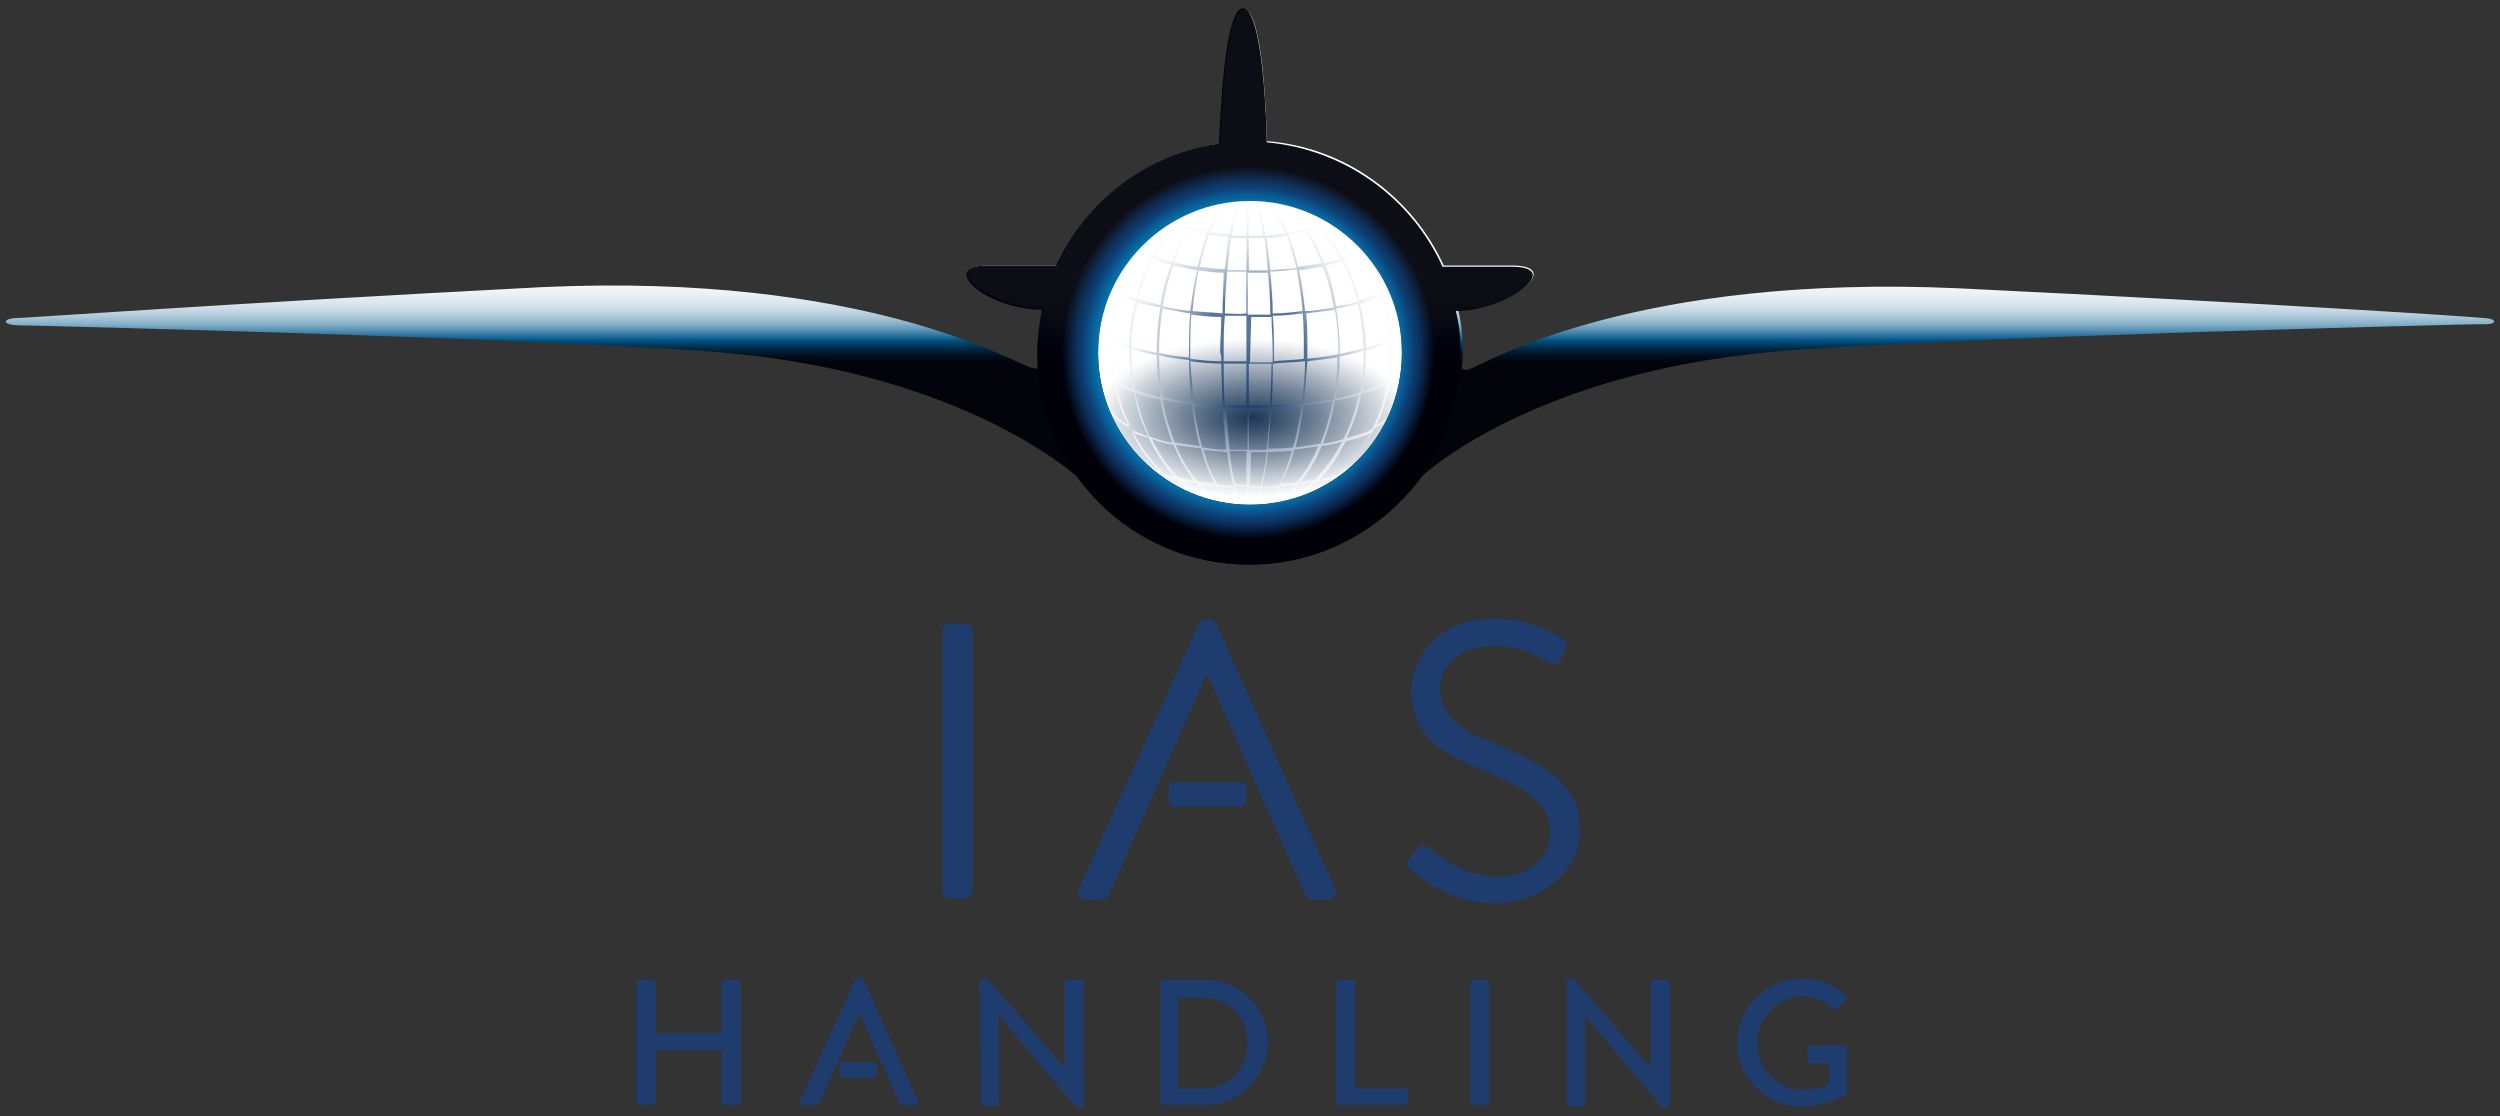 <?xml version="1.0" encoding="utf-8"?>
<!-- Generator: Adobe Illustrator 23.0.2, SVG Export Plug-In . SVG Version: 6.00 Build 0)  -->
<svg version="1.1" id="Capa_1" xmlns="http://www.w3.org/2000/svg" xmlns:xlink="http://www.w3.org/1999/xlink" x="0px" y="0px"
	 viewBox="0 0 209 93.3" style="enable-background:new 0 0 209 93.3;" xml:space="preserve">
<rect x="0" y="0" width="209" height="93.3" fill="#333333" stroke="none"/>
<style type="text/css">
	.st0{display:none;}
	.st1{display:inline;}
	.st2{fill:#FFFFFF;}
	.st3{fill:url(#SVGID_1_);}
	.st4{fill:url(#SVGID_2_);}
	.st5{fill:url(#SVGID_3_);}
	.st6{fill:url(#SVGID_4_);}
	.st7{opacity:0.7;}
	.st8{fill:url(#SVGID_5_);}
	.st9{fill:url(#SVGID_6_);}
	.st10{fill:#1F3C6E;}
	.st11{fill:url(#SVGID_7_);}
	.st12{fill:url(#SVGID_8_);}
	.st13{fill:url(#SVGID_9_);}
	.st14{fill:url(#SVGID_10_);}
	.st15{fill:url(#SVGID_11_);}
	.st16{fill:url(#SVGID_12_);}
	.st17{fill:url(#SVGID_13_);}
	.st18{fill:url(#SVGID_14_);}
	.st19{fill:url(#SVGID_15_);}
	.st20{fill:url(#SVGID_16_);}
	.st21{fill:url(#SVGID_17_);}
</style>
<g class="st0">
	<g class="st1">
		<g>
			<g>
				<path class="st2" d="M66.9,91.9l4.6-10.1c0-0.1,0.2-0.2,0.3-0.2h0.1c0.1,0,0.2,0.1,0.3,0.2l4.6,10.1c0.1,0.2,0,0.4-0.3,0.4h-0.9
					c-0.2,0-0.3-0.1-0.3-0.2L72,84.7h-0.1l-3.3,7.4c0,0.1-0.2,0.2-0.3,0.2h-0.9C66.9,92.3,66.8,92.1,66.9,91.9z"/>
			</g>
			<path class="st2" d="M73.3,89.8c0,0.1-0.1,0.2-0.2,0.2h-2.7c-0.1,0-0.2-0.1-0.2-0.2V89c0-0.1,0.1-0.2,0.2-0.2h2.7
				c0.1,0,0.2,0.1,0.2,0.2V89.8z"/>
		</g>
		<g>
			<path class="st2" d="M53.2,82.1c0-0.1,0.1-0.3,0.3-0.3h1c0.2,0,0.3,0.1,0.3,0.3v4.2h5.5v-4.2c0-0.1,0.1-0.3,0.3-0.3h1
				c0.1,0,0.3,0.1,0.3,0.3V92c0,0.1-0.1,0.3-0.3,0.3h-1c-0.2,0-0.3-0.1-0.3-0.3v-4.3h-5.5V92c0,0.1-0.1,0.3-0.3,0.3h-1
				c-0.1,0-0.3-0.1-0.3-0.3V82.1z"/>
			<path class="st2" d="M81.9,82c0-0.1,0.1-0.3,0.3-0.3h0.1c0.1,0,0.3,0,0.4,0.2l6.3,7.3l0,0v-7.1c0-0.1,0.1-0.3,0.3-0.3h1
				c0.1,0,0.3,0.1,0.3,0.3v10.1c0,0.1-0.1,0.3-0.3,0.3h-0.1c-0.1,0-0.3,0-0.4-0.2l-6.3-7.5l0,0V92c0,0.1-0.1,0.3-0.3,0.3h-0.9
				c-0.1,0-0.3-0.1-0.3-0.3L81.9,82L81.9,82z"/>
			<path class="st2" d="M97,82.1c0-0.1,0.1-0.3,0.3-0.3h3.4c2.9,0,5.3,2.3,5.3,5.2c0,2.9-2.4,5.3-5.3,5.3h-3.4
				c-0.1,0-0.3-0.1-0.3-0.3V82.1z M100.5,90.9c2.2,0,3.8-1.6,3.8-3.8c0-2.2-1.6-3.8-3.8-3.8h-2v7.6C98.5,90.9,100.5,90.9,100.5,90.9
				z"/>
			<path class="st2" d="M111.7,82.1c0-0.1,0.1-0.3,0.3-0.3h1c0.1,0,0.3,0.1,0.3,0.3v8.8h4.1c0.2,0,0.3,0.1,0.3,0.3V92
				c0,0.1-0.1,0.3-0.3,0.3H112c-0.2,0-0.3-0.1-0.3-0.3V82.1z"/>
			<path class="st2" d="M122.9,82.1c0-0.1,0.1-0.3,0.3-0.3h1c0.1,0,0.3,0.1,0.3,0.3V92c0,0.1-0.1,0.3-0.3,0.3h-1
				c-0.1,0-0.3-0.1-0.3-0.3V82.1z"/>
			<path class="st2" d="M130.9,82c0-0.1,0.1-0.3,0.3-0.3h0.1c0.1,0,0.3,0,0.4,0.2l6.3,7.3l0,0v-7.1c0-0.1,0.1-0.3,0.3-0.3h1
				c0.1,0,0.3,0.1,0.3,0.3v10.1c0,0.1-0.1,0.3-0.3,0.3h-0.1c-0.1,0-0.3,0-0.4-0.2l-6.3-7.5l0,0V92c0,0.1-0.1,0.3-0.3,0.3h-0.9
				c-0.1,0-0.3-0.1-0.3-0.3V82H130.9z"/>
			<path class="st2" d="M150.7,81.7c1.4,0,2.6,0.5,3.6,1.4c0.1,0.1,0.1,0.3,0,0.4c-0.2,0.2-0.4,0.5-0.7,0.7c-0.1,0.1-0.2,0.1-0.4,0
				c-0.7-0.6-1.6-1-2.5-1c-2.1,0-3.8,1.8-3.8,3.9s1.6,3.9,3.8,3.9c1.2,0,2.1-0.4,2.2-0.5v-1.7h-1.5c-0.2,0-0.3-0.1-0.3-0.3v-0.9
				c0-0.2,0.1-0.3,0.3-0.3h2.7c0.1,0,0.3,0.1,0.3,0.3v3.6c0,0.1-0.1,0.2-0.1,0.2s-1.5,1-3.7,1c-3,0-5.4-2.4-5.4-5.4
				C145.3,84.1,147.7,81.7,150.7,81.7z"/>
		</g>
	</g>
	<g class="st1">
		<g>
			<path class="st2" d="M78.8,52.6c0-0.3,0.3-0.6,0.6-0.6h1.3c0.3,0,0.6,0.3,0.6,0.6v21.8c0,0.3-0.3,0.6-0.6,0.6h-1.3
				c-0.3,0-0.6-0.3-0.6-0.6V52.6z"/>
			<path class="st2" d="M117.9,71.6l0.5-0.6c0.3-0.4,0.6-0.6,1.1-0.2c0.2,0.2,2.7,2.4,5.7,2.4c2.7,0,4.4-1.7,4.4-3.8
				c0-2.3-2-3.6-5.8-5.2c-3.6-1.5-5.8-2.9-5.8-6.7c0-2.2,1.8-5.9,7-5.9c3.2,0,5.6,1.7,5.6,1.7c0.2,0.1,0.6,0.5,0.2,1.1l-0.3,0.6
				c-0.3,0.5-0.6,0.5-1.2,0.2c-1.4-0.8-2.5-1.3-4.4-1.3c-3.5,0-4.5,2.2-4.5,3.6c0,2.3,1.7,3.4,4.4,4.5c4.4,1.8,7.3,3.5,7.3,7.3
				c0,3.4-3.3,6.1-7.1,6.1c-3.9,0-6.5-2.3-6.9-2.7C117.8,72.5,117.4,72.2,117.9,71.6z"/>
		</g>
		<g>
			<path class="st2" d="M100.8,56.4l-8.1,18.3c-0.1,0.2-0.3,0.4-0.6,0.4h-1.3c-0.5,0-0.8-0.4-0.6-0.9l10-22.1
				c0.1-0.2,0.3-0.4,0.6-0.4h0.3c0.3,0,0.5,0.2,0.6,0.4l9.9,22.1c0.2,0.4-0.1,0.9-0.6,0.9h-1.3c-0.3,0-0.5-0.2-0.6-0.4L101,56.4
				C101,56.4,100.8,56.4,100.8,56.4z"/>
			<path class="st2" d="M105.9,67.2"/>
			<path class="st2" d="M100.6,59.1"/>
		</g>
		<path class="st2" d="M104.2,67c0,0.2-0.2,0.4-0.4,0.4h-5.7c-0.2,0-0.4-0.2-0.4-0.4v-1.2c0-0.2,0.2-0.4,0.4-0.4h5.7
			c0.2,0,0.4,0.2,0.4,0.4V67z"/>
	</g>
	<g class="st1">
		<g>
			
				<linearGradient id="SVGID_1_" gradientUnits="userSpaceOnUse" x1="114.238" y1="63.669" x2="114.754" y2="63.669" gradientTransform="matrix(0.987 0 0 -0.995 -8.81 92.718)">
				<stop  offset="0.165" style="stop-color:#FFFFFF"/>
				<stop  offset="0.185" style="stop-color:#D6DEE7"/>
				<stop  offset="0.21" style="stop-color:#ADBCCE"/>
				<stop  offset="0.238" style="stop-color:#879DB7"/>
				<stop  offset="0.268" style="stop-color:#6682A3"/>
				<stop  offset="0.302" style="stop-color:#4A6C93"/>
				<stop  offset="0.339" style="stop-color:#345A86"/>
				<stop  offset="0.383" style="stop-color:#234C7B"/>
				<stop  offset="0.436" style="stop-color:#174274"/>
				<stop  offset="0.51" style="stop-color:#103D70"/>
				<stop  offset="0.707" style="stop-color:#0E3B6F"/>
				<stop  offset="0.974" style="stop-color:#FFFFFF"/>
			</linearGradient>
			<path class="st3" d="M103.9,41.9L103.9,41.9L103.9,41.9C104,41.9,103.9,41.9,103.9,41.9z M104.3,41.9L104.3,41.9
				C104.2,41.9,104.3,41.9,104.3,41.9L104.3,41.9L104.3,41.9z M104.4,41.9C104.3,41.9,104.3,41.9,104.4,41.9L104.4,41.9L104.4,41.9z
				 M104.4,41.9L104.4,41.9L104.4,41.9L104.4,41.9z M104.4,41.9L104.4,41.9L104.4,41.9L104.4,41.9L104.4,41.9L104.4,41.9z
				 M104.4,16.9L104.4,16.9L104.4,16.9L104.4,16.9L104.4,16.9L104.4,16.9z M104.2,16.9L104.2,16.9L104.2,16.9L104.2,16.9
				C104.2,16.9,104.3,16.9,104.2,16.9L104.2,16.9L104.2,16.9L104.2,16.9z M104.3,16.9L104.3,16.9C104.4,16.9,104.4,16.9,104.3,16.9
				L104.3,16.9C104.4,16.9,104.4,16.9,104.3,16.9L104.3,16.9z M103.9,16.9L103.9,16.9C103.9,16.9,104,16.9,103.9,16.9L103.9,16.9z"
				/>
		</g>
		<g>
			
				<linearGradient id="SVGID_2_" gradientUnits="userSpaceOnUse" x1="114.238" y1="63.669" x2="114.754" y2="63.669" gradientTransform="matrix(0.987 0 0 -0.995 -8.81 92.718)">
				<stop  offset="0.165" style="stop-color:#FFFFFF"/>
				<stop  offset="0.185" style="stop-color:#D6DEE7"/>
				<stop  offset="0.21" style="stop-color:#ADBCCE"/>
				<stop  offset="0.238" style="stop-color:#879DB7"/>
				<stop  offset="0.268" style="stop-color:#6682A3"/>
				<stop  offset="0.302" style="stop-color:#4A6C93"/>
				<stop  offset="0.339" style="stop-color:#345A86"/>
				<stop  offset="0.383" style="stop-color:#234C7B"/>
				<stop  offset="0.436" style="stop-color:#174274"/>
				<stop  offset="0.51" style="stop-color:#103D70"/>
				<stop  offset="0.707" style="stop-color:#0E3B6F"/>
				<stop  offset="0.974" style="stop-color:#FFFFFF"/>
			</linearGradient>
			<path class="st4" d="M103.9,41.9L103.9,41.9L103.9,41.9C104,41.9,103.9,41.9,103.9,41.9z M104.3,41.9L104.3,41.9
				C104.2,41.9,104.3,41.9,104.3,41.9L104.3,41.9z M104.3,42.1L104.3,42.1L104.3,42.1L104.3,42.1z M104.4,41.9L104.4,41.9
				L104.4,41.9L104.4,41.9z M104.4,41.9L104.4,41.9L104.4,41.9L104.4,41.9L104.4,41.9L104.4,41.9z M104.4,42.1L104.4,42.1
				C104.3,42.1,104.3,42.1,104.4,42.1L104.4,42.1L104.4,42.1z M103.9,16.9L103.9,16.9C103.9,16.9,104,16.9,103.9,16.9L103.9,16.9z
				 M104.3,16.7L104.3,16.7L104.3,16.7L104.3,16.7z M104.4,16.9L104.4,16.9L104.4,16.9L104.4,16.9z M104.2,16.9L104.2,16.9
				L104.2,16.9L104.2,16.9L104.2,16.9z M104.4,16.9L104.4,16.9L104.4,16.9L104.4,16.9L104.4,16.9L104.4,16.9z M104.3,16.7
				L104.3,16.7L104.3,16.7C104.4,16.7,104.4,16.7,104.3,16.7L104.3,16.7z"/>
		</g>
		<g>
			
				<linearGradient id="SVGID_3_" gradientUnits="userSpaceOnUse" x1="112.738" y1="63.669" x2="114.754" y2="63.669" gradientTransform="matrix(0.987 0 0 -0.995 -8.81 92.718)">
				<stop  offset="0.165" style="stop-color:#FFFFFF"/>
				<stop  offset="0.185" style="stop-color:#D6DEE7"/>
				<stop  offset="0.21" style="stop-color:#ADBCCE"/>
				<stop  offset="0.238" style="stop-color:#879DB7"/>
				<stop  offset="0.268" style="stop-color:#6682A3"/>
				<stop  offset="0.302" style="stop-color:#4A6C93"/>
				<stop  offset="0.339" style="stop-color:#345A86"/>
				<stop  offset="0.383" style="stop-color:#234C7B"/>
				<stop  offset="0.436" style="stop-color:#174274"/>
				<stop  offset="0.51" style="stop-color:#103D70"/>
				<stop  offset="0.707" style="stop-color:#0E3B6F"/>
				<stop  offset="0.974" style="stop-color:#FFFFFF"/>
			</linearGradient>
			<path class="st5" d="M104,16.7L104,16.7h0.2C104.1,16.7,104,16.7,104,16.7z M103.9,16.9L103.9,16.9
				C103.9,16.9,104,16.9,103.9,16.9L103.9,16.9z M104.3,16.7L104.3,16.7L104.3,16.7L104.3,16.7L104.3,16.7z M104.2,16.9L104.2,16.9
				L104.2,16.9C104.2,16.9,104.3,16.9,104.2,16.9L104.2,16.9z M104.4,16.9L104.4,16.9L104.4,16.9L104.4,16.9L104.4,16.9z
				 M104.4,16.7L104.4,16.7L104.4,16.7L104.4,16.7L104.4,16.7z M104.3,16.7L104.3,16.7L104.3,16.7C104.4,16.7,104.4,16.7,104.3,16.7
				L104.3,16.7z M104.1,42.1L104.1,42.1L104.1,42.1L104.1,42.1z M103.9,41.9L103.9,41.9L103.9,41.9C104,41.9,103.9,41.9,103.9,41.9z
				 M102.5,41.7L102.5,41.7c0.2,0.1,0.3,0.1,0.4,0.1C102.7,41.7,102.6,41.7,102.5,41.7z M104.3,42.1L104.3,42.1L104.3,42.1
				L104.3,42.1L104.3,42.1z M104.4,42.1L104.4,42.1L104.4,42.1L104.4,42.1L104.4,42.1z M104.4,42.1L104.4,42.1
				C104.3,42.1,104.3,42.1,104.4,42.1L104.4,42.1L104.4,42.1z"/>
		</g>
		<g>
			
				<linearGradient id="SVGID_4_" gradientUnits="userSpaceOnUse" x1="112.738" y1="63.669" x2="114.754" y2="63.669" gradientTransform="matrix(0.987 0 0 -0.995 -8.81 92.718)">
				<stop  offset="0.165" style="stop-color:#FFFFFF"/>
				<stop  offset="0.185" style="stop-color:#D6DEE7"/>
				<stop  offset="0.21" style="stop-color:#ADBCCE"/>
				<stop  offset="0.238" style="stop-color:#879DB7"/>
				<stop  offset="0.268" style="stop-color:#6682A3"/>
				<stop  offset="0.302" style="stop-color:#4A6C93"/>
				<stop  offset="0.339" style="stop-color:#345A86"/>
				<stop  offset="0.383" style="stop-color:#234C7B"/>
				<stop  offset="0.436" style="stop-color:#174274"/>
				<stop  offset="0.51" style="stop-color:#103D70"/>
				<stop  offset="0.707" style="stop-color:#0E3B6F"/>
				<stop  offset="0.974" style="stop-color:#FFFFFF"/>
			</linearGradient>
			<path class="st6" d="M104,16.7L104,16.7h0.2C104.1,16.7,104,16.7,104,16.7z M104.3,16.7L104.3,16.7L104.3,16.7L104.3,16.7
				L104.3,16.7z M104.4,16.9L104.4,16.9L104.4,16.9L104.4,16.9L104.4,16.9L104.4,16.9z M104.4,16.7L104.4,16.7L104.4,16.7
				L104.4,16.7L104.4,16.7z M104.3,16.7L104.3,16.7L104.3,16.7C104.4,16.7,104.4,16.7,104.3,16.7L104.3,16.7z M104.1,42.1
				L104.1,42.1L104.1,42.1L104.1,42.1z M102.5,41.7L102.5,41.7c0.2,0.1,0.3,0.1,0.4,0.1C102.7,41.7,102.6,41.7,102.5,41.7z
				 M104.3,42.1L104.3,42.1L104.3,42.1L104.3,42.1L104.3,42.1z M104.4,41.9L104.4,41.9L104.4,41.9L104.4,41.9L104.4,41.9z
				 M104.4,42.1L104.4,42.1L104.4,42.1L104.4,42.1L104.4,42.1z M104.4,42.1L104.4,42.1C104.3,42.1,104.3,42.1,104.4,42.1L104.4,42.1
				L104.4,42.1z"/>
		</g>
		<g class="st7">
			<path class="st2" d="M103.9,16.1L103.9,16.1L103.9,16.1L103.9,16.1z M104.3,15.9L104.3,15.9L104.3,15.9L104.3,15.9z M104.4,16.1
				L104.4,16.1L104.4,16.1L104.4,16.1z M104.3,16.1L104.3,16.1L104.3,16.1L104.3,16.1z M104.2,16.1L104.2,16.1L104.2,16.1
				L104.2,16.1L104.2,16.1z M104.4,16.1L104.4,16.1L104.4,16.1L104.4,16.1L104.4,16.1z M104.4,15.9L104.4,15.9L104.4,15.9
				L104.4,15.9z M103.9,42.5L103.9,42.5L103.9,42.5L103.9,42.5z M104.3,42.5L104.3,42.5C104.2,42.5,104.2,42.5,104.3,42.5
				L104.3,42.5z M104.3,42.7L104.3,42.7L104.3,42.7L104.3,42.7z M104.3,42.5L104.3,42.5L104.3,42.5L104.3,42.5z M104.4,42.5
				L104.4,42.5L104.4,42.5L104.4,42.5z M104.4,42.5L104.4,42.5L104.4,42.5L104.4,42.5z"/>
			<path class="st2" d="M116.2,31.9c1.1-0.6,1.7-1.3,1.7-2.1h-0.2c0,0.7-0.5,1.3-1.4,1.8c0.1-0.8,0.2-1.5,0.2-2.3c0-0.4,0-0.7,0-1.1
				c0.7-0.4,1.1-0.9,1.1-1.5h-0.2c0,0.4-0.3,0.9-1,1.3c-0.1-1.3-0.4-2.5-0.8-3.7c0.5-0.4,0.8-0.8,0.8-1.2h-0.2c0,0.3-0.2,0.7-0.7,1
				c-0.4-1.2-1-2.3-1.8-3.3c0.3-0.2,0.4-0.5,0.4-0.8H114c0,0.2-0.1,0.4-0.3,0.6c-0.7-1-1.5-1.8-2.4-2.5c0.1-0.1,0.1-0.2,0.1-0.4
				h-0.2c0,0.1,0,0.2-0.1,0.2c-1.9-1.4-4.1-2.2-6.5-2.2h-0.2l0,0l0,0l0,0l0,0l0,0l0,0l0,0l0,0l0,0l0,0l0,0h-0.1h-0.1h-0.1l0,0l0,0
				c-0.2,0-0.3,0-0.4,0s-0.3,0-0.4,0.1c0,0,0,0-0.1,0h-0.1c-1.8,0.3-3.4,1-4.8,2.1c-0.1-0.1-0.1-0.2-0.1-0.3H98
				c0,0.1,0.1,0.3,0.2,0.4c-0.9,0.7-1.7,1.5-2.4,2.5c-0.3-0.2-0.4-0.5-0.4-0.7h-0.2c0,0.3,0.2,0.6,0.5,0.9c-0.7,1-1.3,2.1-1.7,3.2
				c-0.5-0.3-0.7-0.6-0.7-1h-0.2c0,0.4,0.3,0.8,0.8,1.2c-0.4,1.1-0.7,2.4-0.8,3.7c-0.6-0.4-1-0.8-1-1.3h-0.2c0,0.5,0.4,1,1.1,1.5
				c0,0.3,0,0.7,0,1.1c0,0.8,0.1,1.6,0.2,2.3c-0.9-0.5-1.4-1.2-1.4-1.8h-0.2c0,0.8,0.6,1.5,1.7,2.1c0.2,1.3,0.6,2.6,1.2,3.8
				c-1.2-0.6-1.8-1.3-1.8-2h-0.2c0,0.8,0.8,1.6,2.1,2.3c0.7,1.3,1.5,2.5,2.5,3.5c-1.4-0.5-2.2-1.1-2.2-1.8h-0.2c0,0.8,1,1.6,2.7,2.1
				c1.6,1.5,3.5,2.5,5.7,2.8h0.1c0,0,0,0,0.1,0s0.3,0,0.4,0.1c0.1,0,0.3,0,0.4,0l0,0l0,0h0.1h0.1h0.1l0,0l0,0l0,0l0,0l0,0l0,0l0,0
				l0,0l0,0l0,0l0,0h0.2c2.8,0,5.3-1.1,7.4-2.9l0,0c1.8-0.5,2.9-1.3,2.9-2.2h-0.2c0,0.7-0.9,1.3-2.4,1.8c1-1,1.9-2.2,2.6-3.5
				c1.4-0.7,2.2-1.4,2.2-2.3h-0.2c0,0.8-0.7,1.5-1.8,2C115.5,34.5,116,33.2,116.2,31.9L116.2,31.9z M116.2,28.2
				c-0.5,0.3-1.2,0.6-2,0.8c0-1.3-0.2-2.5-0.5-3.7c0.7-0.2,1.3-0.5,1.7-0.7C115.8,25.7,116.1,26.9,116.2,28.2z M111.7,25.8
				c0.7-0.1,1.3-0.3,1.8-0.4c0.3,1.2,0.4,2.4,0.5,3.7c-0.6,0.2-1.3,0.3-2,0.5v-0.2C112,28.1,111.9,26.9,111.7,25.8z M106.5,30.1
				c0-0.3,0-0.5,0-0.8c0-1,0-2-0.1-3c0.9,0,1.7-0.1,2.5-0.2c0.1,1,0.1,2.1,0.1,3.2c0,0.2,0,0.4,0,0.6
				C108.3,30,107.4,30.1,106.5,30.1z M109.1,30.1c0,1.2-0.1,2.4-0.3,3.5c-0.8,0.1-1.6,0.1-2.5,0.2c0.1-1.1,0.1-2.3,0.1-3.5
				C107.4,30.3,108.2,30.2,109.1,30.1z M108.6,22.5c0.7-0.1,1.4-0.2,2-0.3c0.4,1.1,0.7,2.2,0.9,3.4c-0.7,0.1-1.5,0.3-2.4,0.3
				C109,24.7,108.8,23.5,108.6,22.5z M108.9,26c-0.8,0.1-1.6,0.2-2.5,0.2c0-1.2-0.1-2.4-0.2-3.5c0.8,0,1.5-0.1,2.2-0.2
				C108.6,23.6,108.8,24.7,108.9,26z M108.8,33.8c-0.2,1.3-0.4,2.5-0.7,3.5c-0.7,0.1-1.4,0.1-2.1,0.1c0.1-1.1,0.2-2.2,0.3-3.5
				C107.2,34,108,33.9,108.8,33.8z M109,33.8L109,33.8c0.8-0.1,1.7-0.2,2.4-0.4c-0.2,1.3-0.6,2.5-1,3.6c-0.7,0.1-1.3,0.2-2.1,0.3
				C108.6,36.3,108.8,35.1,109,33.8z M109,33.6c0.1-1.1,0.2-2.3,0.3-3.5c0.9-0.1,1.7-0.2,2.5-0.3c0,1.2-0.1,2.4-0.3,3.5
				C110.7,33.4,109.9,33.5,109,33.6z M109.3,29.9c0-0.2,0-0.4,0-0.6c0-1.1,0-2.2-0.1-3.2c0.8-0.1,1.6-0.2,2.4-0.3
				c0.2,1.1,0.3,2.3,0.3,3.5v0.2C111,29.7,110.2,29.8,109.3,29.9z M113.5,25.1c-0.5,0.2-1.1,0.3-1.8,0.4c-0.2-1.2-0.5-2.4-0.9-3.4
				c0.5-0.1,1-0.3,1.4-0.4C112.7,22.7,113.2,23.9,113.5,25.1L113.5,25.1z M110.7,21.9L110.7,21.9c-0.4-1-0.8-1.9-1.4-2.7
				c0.3-0.1,0.6-0.2,0.9-0.3c0.7,0.8,1.3,1.6,1.9,2.6C111.7,21.7,111.2,21.8,110.7,21.9z M110.5,22c-0.6,0.1-1.3,0.2-2,0.3
				c-0.2-1-0.5-1.9-0.8-2.7c0.5-0.1,1-0.2,1.4-0.3C109.7,20.1,110.1,21,110.5,22z M108.4,22.3c-0.7,0.1-1.4,0.1-2.2,0.2
				c-0.1-1-0.2-1.9-0.3-2.7c0.6,0,1.2-0.1,1.7-0.2C107.9,20.4,108.1,21.3,108.4,22.3z M106,22.5c-0.5,0-1,0-1.5,0h-0.1v-2.7h0.1
				c0.4,0,0.8,0,1.2,0C105.8,20.6,105.9,21.5,106,22.5z M104.5,22.7c0.5,0,1,0,1.5,0c0.1,1.1,0.2,2.2,0.2,3.5c-0.5,0-1.1,0-1.7,0
				h-0.2v-3.5H104.5z M104.6,26.4c0.6,0,1.1,0,1.7,0c0,0.9,0.1,1.9,0.1,3c0,0.3,0,0.5,0,0.8c-0.6,0-1.1,0-1.7,0h-0.2L104.6,26.4
				L104.6,26.4z M104.6,30.3c0.6,0,1.2,0,1.7,0c0,1.3-0.1,2.4-0.1,3.5c-0.5,0-1.1,0-1.6,0h-0.2v-3.5H104.6z M104.6,34.1
				c0.5,0,1.1,0,1.6,0c-0.1,1.3-0.2,2.4-0.3,3.5c-0.4,0-0.9,0-1.3,0h-0.2v-3.5H104.6z M104.6,37.7c0.4,0,0.8,0,1.3,0
				c-0.1,1.1-0.3,2-0.5,2.8c-0.2,0-0.5,0-0.7,0h-0.2L104.6,37.7L104.6,37.7z M106,37.7c0.7,0,1.4-0.1,2-0.1
				c-0.3,1.1-0.7,2.1-1.1,2.9c-0.4,0-0.9,0.1-1.4,0.1C105.7,39.7,105.9,38.7,106,37.7z M108.2,37.5c0.7-0.1,1.4-0.2,2-0.3
				c-0.5,1.2-1.1,2.2-1.8,3c-0.4,0.1-0.9,0.1-1.4,0.1C107.5,39.6,107.9,38.6,108.2,37.5z M110.5,37.2c0.6-0.1,1.2-0.2,1.7-0.4
				c-0.6,1.2-1.4,2.3-2.3,3.2c-0.4,0.1-0.8,0.1-1.2,0.2C109.4,39.4,110,38.4,110.5,37.2z M110.6,37c0.4-1.1,0.8-2.3,1-3.6
				c0.7-0.1,1.4-0.3,2-0.5c-0.3,1.3-0.7,2.6-1.3,3.7l0,0C111.8,36.8,111.2,36.9,110.6,37z M111.7,33.2c0.2-1.1,0.3-2.3,0.3-3.5
				c0.7-0.1,1.4-0.3,2-0.5v0.1c0,1.2-0.1,2.3-0.3,3.4C113,32.9,112.4,33.1,111.7,33.2z M115.3,24.3c-0.4,0.3-1,0.5-1.7,0.7
				c-0.3-1.2-0.7-2.4-1.3-3.4c0.5-0.2,0.9-0.4,1.2-0.6C114.3,22,114.9,23.1,115.3,24.3z M111.1,18.4c0.9,0.7,1.7,1.5,2.4,2.5
				c-0.3,0.2-0.7,0.4-1.2,0.6c-0.5-1-1.2-1.9-1.9-2.6C110.7,18.7,111,18.6,111.1,18.4z M110.9,18.3c-0.1,0.1-0.4,0.3-0.6,0.4
				c-1-1.1-2.2-1.9-3.5-2.3C108.3,16.7,109.7,17.4,110.9,18.3z M110.1,18.8c-0.2,0.1-0.5,0.2-0.9,0.3c-0.8-1.2-1.7-2.1-2.8-2.6
				C107.8,16.9,109.1,17.7,110.1,18.8z M109.1,19.1c-0.4,0.1-0.9,0.2-1.4,0.3c-0.6-1.5-1.4-2.6-2.2-3.1
				C106.8,16.6,108,17.6,109.1,19.1z M107.5,19.4c-0.5,0.1-1.1,0.1-1.7,0.2c-0.3-1.7-0.6-2.9-1.1-3.4
				C105.8,16.4,106.7,17.6,107.5,19.4z M104.4,16.1L104.4,16.1L104.4,16.1L104.4,16.1L104.4,16.1L104.4,16.1L104.4,16.1L104.4,16.1
				c0.4,0.2,0.9,1.4,1.2,3.5c-0.4,0-0.7,0-1.1,0h-0.1V16.1L104.4,16.1C104.3,16.1,104.3,16.1,104.4,16.1L104.4,16.1z M103.9,16.1
				L103.9,16.1L103.9,16.1L103.9,16.1z M104.2,16.1L104.2,16.1L104.2,16.1L104.2,16.1L104.2,16.1L104.2,16.1L104.2,16.1L104.2,16.1
				v3.5c-0.4,0-0.8,0-1.2,0C103.3,17.5,103.8,16.3,104.2,16.1z M100.6,37.5c0.6,0.1,1.3,0.1,2,0.2c0.1,1.1,0.3,2,0.5,2.8
				c-0.5,0-0.9-0.1-1.3-0.1l0,0C101.3,39.6,100.9,38.6,100.6,37.5z M102.1,30.1c-0.9,0-1.8-0.1-2.6-0.2c0-0.2,0-0.4,0-0.5
				c0-1.1,0-2.2,0.1-3.2c0.8,0.1,1.6,0.2,2.5,0.2c0,1-0.1,2-0.1,3C102.1,29.6,102.1,29.8,102.1,30.1z M102.2,33.8
				c-0.8,0-1.6-0.1-2.4-0.2c-0.1-1.1-0.2-2.3-0.3-3.5c0.8,0.1,1.7,0.2,2.6,0.2C102.1,31.5,102.2,32.6,102.2,33.8z M99.5,25.9
				c-0.8-0.1-1.6-0.2-2.3-0.4c0.2-1.2,0.5-2.4,0.9-3.4c0.6,0.1,1.3,0.3,2,0.4C99.8,23.5,99.7,24.7,99.5,25.9z M99.5,26.1
				c-0.1,1-0.1,2.1-0.1,3.2c0,0.2,0,0.3,0,0.5c-0.9-0.1-1.7-0.2-2.5-0.4v-0.1c0-1.3,0.1-2.5,0.3-3.6C97.9,25.9,98.7,26,99.5,26.1z
				 M99.4,30c0,1.2,0.1,2.4,0.2,3.5c-0.9-0.1-1.7-0.2-2.4-0.4c-0.2-1.1-0.3-2.3-0.3-3.5C97.6,29.8,98.5,29.9,99.4,30z M99.6,33.8
				c0.2,1.3,0.4,2.5,0.7,3.5c-0.7-0.1-1.4-0.2-2.1-0.3c-0.4-1.1-0.8-2.3-1-3.6C98,33.5,98.8,33.7,99.6,33.8z M99.8,33.8
				c0.8,0.1,1.6,0.2,2.4,0.2c0.1,1.2,0.2,2.4,0.3,3.5c-0.7,0-1.4-0.1-2-0.2C100.2,36.2,100,35.1,99.8,33.8z M102.2,26.1
				c-0.9-0.1-1.7-0.1-2.5-0.2c0.1-1.2,0.3-2.4,0.5-3.4c0.7,0.1,1.4,0.2,2.1,0.2C102.3,23.7,102.2,24.9,102.2,26.1z M100.3,22.3
				c0.2-1,0.5-1.9,0.8-2.7c0.5,0.1,1.1,0.1,1.6,0.2c-0.1,0.8-0.2,1.7-0.3,2.7C101.7,22.4,101,22.4,100.3,22.3z M100.1,22.2
				c-0.7-0.1-1.4-0.2-2-0.4c0.4-1,0.8-1.9,1.4-2.7c0.4,0.1,0.9,0.2,1.4,0.3C100.6,20.3,100.4,21.2,100.1,22.2z M98,21.8
				c-0.5-0.1-1-0.3-1.4-0.4c0.5-1,1.2-1.9,1.9-2.6c0.2,0.1,0.5,0.3,0.9,0.4C98.8,19.9,98.4,20.8,98,21.8z M97.9,22
				c-0.4,1-0.7,2.2-0.9,3.4c-0.7-0.2-1.3-0.3-1.9-0.5c0.3-1.2,0.8-2.3,1.3-3.4C96.9,21.7,97.4,21.9,97.9,22z M97,25.7
				c-0.2,1.2-0.3,2.4-0.3,3.7v0.1c-0.8-0.2-1.5-0.3-2.1-0.5c0-1.3,0.2-2.5,0.5-3.7C95.6,25.3,96.3,25.5,97,25.7z M96.7,29.6
				c0,1.2,0.1,2.4,0.3,3.5c-0.8-0.2-1.5-0.4-2.1-0.6c-0.2-1-0.3-2.1-0.3-3.2c0-0.1,0-0.2,0-0.3C95.2,29.3,95.9,29.4,96.7,29.6z
				 M97,33.3c0.2,1.3,0.6,2.5,1,3.6c-0.7-0.1-1.3-0.3-1.9-0.5c-0.5-1.1-0.9-2.4-1.2-3.7C95.6,33,96.3,33.2,97,33.3z M98.1,37.1
				c0.5,1.2,1.1,2.2,1.7,3c-0.5-0.1-0.9-0.2-1.3-0.3c-0.9-0.9-1.6-2-2.2-3.2C96.8,36.8,97.4,37,98.1,37.1z M98.3,37.2
				c0.7,0.1,1.4,0.2,2.1,0.3c0.3,1.1,0.7,2.1,1.1,2.9c-0.5,0-1-0.1-1.4-0.2C99.4,39.3,98.8,38.3,98.3,37.2z M102.8,37.7
				c0.5,0,0.9,0,1.4,0v2.8c-0.3,0-0.6,0-0.9,0C103.1,39.7,102.9,38.8,102.8,37.7z M102.8,37.5c-0.1-1-0.2-2.2-0.3-3.5
				c0.6,0,1.2,0,1.8,0v3.5C103.7,37.5,103.2,37.5,102.8,37.5z M102.4,33.8c-0.1-1.1-0.1-2.3-0.1-3.5c0.6,0,1.2,0,1.9,0v3.5
				C103.6,33.9,103,33.8,102.4,33.8z M102.3,30.1c0-0.2,0-0.5,0-0.8c0-1,0-2,0.1-3c0.6,0,1.2,0,1.8,0v3.8
				C103.6,30.1,102.9,30.1,102.3,30.1z M102.4,26.1c0-1.3,0.1-2.4,0.2-3.5c0.5,0,1.1,0,1.6,0v3.5C103.6,26.2,103,26.2,102.4,26.1z
				 M102.6,22.5c0.1-1,0.2-1.9,0.3-2.7c0.4,0,0.8,0,1.3,0v2.7C103.7,22.5,103.1,22.5,102.6,22.5z M103.9,16.2
				c-0.4,0.5-0.8,1.7-1.1,3.3l0,0c-0.6,0-1.1-0.1-1.6-0.2C101.9,17.6,102.8,16.5,103.9,16.2z M103.2,16.3c-0.8,0.5-1.6,1.6-2.2,3.1
				c-0.5-0.1-1-0.2-1.4-0.3C100.7,17.6,101.9,16.6,103.2,16.3z M99.5,19c-0.3-0.1-0.6-0.2-0.9-0.3c1.1-1.1,2.4-1.9,3.7-2.3
				C101.3,16.9,100.3,17.8,99.5,19z M100.5,16.9c-0.8,0.4-1.5,1-2.1,1.6c-0.1-0.1-0.2-0.1-0.3-0.2C98.9,17.8,99.7,17.3,100.5,16.9z
				 M98,18.5c0.1,0.1,0.2,0.2,0.3,0.2c-0.7,0.8-1.4,1.7-1.9,2.7c-0.3-0.1-0.6-0.3-0.8-0.4C96.3,20,97.1,19.2,98,18.5z M95.5,21.1
				c0.2,0.2,0.5,0.3,0.8,0.4c-0.6,1-1,2.2-1.3,3.4c-0.5-0.2-0.9-0.4-1.2-0.5C94.2,23.1,94.8,22.1,95.5,21.1z M93.7,24.5
				c0.3,0.2,0.7,0.4,1.2,0.6c-0.3,1.2-0.5,2.4-0.5,3.7c-0.6-0.2-1.1-0.4-1.4-0.6C93.1,26.9,93.3,25.7,93.7,24.5z M92.9,29.3
				c0-0.3,0-0.6,0-1c0.4,0.2,0.9,0.4,1.5,0.6c0,0.1,0,0.2,0,0.3c0,1.1,0.1,2.1,0.3,3.2c-0.6-0.2-1.1-0.4-1.6-0.7
				C93,31,92.9,30.2,92.9,29.3z M93.2,32c0.4,0.2,1,0.5,1.6,0.7c0.2,1.3,0.6,2.5,1.2,3.7c-0.5-0.2-1-0.4-1.5-0.6
				C93.8,34.7,93.4,33.4,93.2,32z M97.2,39.5L97.2,39.5c-1.1-1-2-2.1-2.6-3.5c0.4,0.2,0.9,0.4,1.4,0.5c0.6,1.2,1.3,2.3,2.1,3.2
				C97.8,39.7,97.5,39.6,97.2,39.5L97.2,39.5z M97.6,39.9c0.3,0.1,0.5,0.1,0.8,0.2c0.7,0.7,1.4,1.2,2.1,1.6
				C99.5,41.2,98.5,40.6,97.6,39.9z M98.7,40.1c0.4,0.1,0.8,0.2,1.3,0.2c0.7,0.8,1.5,1.5,2.3,1.9C101,41.9,99.8,41.2,98.7,40.1z
				 M102.4,42.3L102.4,42.3c0.1,0,0.2,0,0.4,0.1C102.7,42.3,102.5,42.3,102.4,42.3z M100.3,40.4c0.4,0.1,0.9,0.1,1.4,0.2
				c0.5,0.8,1,1.5,1.6,1.8C102.2,42.1,101.2,41.4,100.3,40.4z M101.8,40.6c0.4,0,0.8,0.1,1.3,0.1c0.2,0.8,0.5,1.5,0.7,1.8
				C103.1,42.2,102.4,41.6,101.8,40.6z M103.9,42.5L103.9,42.5L103.9,42.5L103.9,42.5z M104.4,42.5L104.4,42.5L104.4,42.5
				L104.4,42.5L104.4,42.5L104.4,42.5L104.4,42.5L104.4,42.5L104.4,42.5z M104.3,42.5L104.3,42.5L104.3,42.5
				C104.2,42.5,104.2,42.5,104.3,42.5L104.3,42.5c-0.4-0.1-0.7-0.7-1-1.9c0.3,0,0.6,0,0.9,0v1.7L104.3,42.5l0.1-1.8h0.2
				c0.2,0,0.4,0,0.7,0C105,41.8,104.7,42.5,104.3,42.5z M105.5,40.7c0.4,0,0.9,0,1.3,0c-0.6,1-1.3,1.7-2,1.8
				C105,42.1,105.3,41.5,105.5,40.7z M107,40.6c0.5,0,0.9-0.1,1.3-0.1c-0.8,1-1.8,1.6-2.9,1.9C106,42,106.5,41.4,107,40.6z
				 M108.6,40.5c0.4,0,0.7-0.1,1.1-0.2c-1,0.9-2,1.5-3.2,1.9C107.2,41.8,107.9,41.2,108.6,40.5z M106.8,42.3c1.2-0.4,2.2-1.1,3.2-2
				c0.5-0.1,1-0.2,1.5-0.3C110.1,41.1,108.5,41.9,106.8,42.3z M111.9,39.6c-0.5,0.1-1,0.3-1.6,0.4c0.9-0.9,1.6-2,2.2-3.2l0,0
				c0.8-0.2,1.5-0.4,2.1-0.7C113.9,37.4,113,38.6,111.9,39.6z M114.7,35.8c-0.6,0.3-1.3,0.5-2.1,0.7c0.5-1.1,1-2.4,1.2-3.7
				c0.8-0.2,1.6-0.5,2.2-0.9C115.7,33.4,115.3,34.7,114.7,35.8z M113.9,32.7c0.2-1.1,0.3-2.2,0.3-3.3v-0.1c0.8-0.2,1.5-0.5,2-0.8
				c0,0.3,0,0.6,0,1c0,0.8-0.1,1.7-0.2,2.5C115.4,32.1,114.7,32.4,113.9,32.7z"/>
		</g>
		<g>
			
				<linearGradient id="SVGID_5_" gradientUnits="userSpaceOnUse" x1="114.534" y1="76.238" x2="114.599" y2="76.238" gradientTransform="matrix(0.987 0 0 -0.995 -8.81 92.718)">
				<stop  offset="0.165" style="stop-color:#FFFFFF"/>
				<stop  offset="0.185" style="stop-color:#D6DEE7"/>
				<stop  offset="0.21" style="stop-color:#ADBCCE"/>
				<stop  offset="0.238" style="stop-color:#879DB7"/>
				<stop  offset="0.268" style="stop-color:#6682A3"/>
				<stop  offset="0.302" style="stop-color:#4A6C93"/>
				<stop  offset="0.339" style="stop-color:#345A86"/>
				<stop  offset="0.383" style="stop-color:#234C7B"/>
				<stop  offset="0.436" style="stop-color:#174274"/>
				<stop  offset="0.51" style="stop-color:#103D70"/>
				<stop  offset="0.707" style="stop-color:#0E3B6F"/>
				<stop  offset="0.974" style="stop-color:#FFFFFF"/>
			</linearGradient>
			<path class="st8" d="M104.3,16.9L104.3,16.9L104.3,16.9C104.3,16.9,104.2,16.9,104.3,16.9L104.3,16.9L104.3,16.9z"/>
			
				<linearGradient id="SVGID_6_" gradientUnits="userSpaceOnUse" x1="114.651" y1="76.238" x2="114.718" y2="76.238" gradientTransform="matrix(0.987 0 0 -0.995 -8.81 92.718)">
				<stop  offset="0.165" style="stop-color:#FFFFFF"/>
				<stop  offset="0.185" style="stop-color:#D6DEE7"/>
				<stop  offset="0.21" style="stop-color:#ADBCCE"/>
				<stop  offset="0.238" style="stop-color:#879DB7"/>
				<stop  offset="0.268" style="stop-color:#6682A3"/>
				<stop  offset="0.302" style="stop-color:#4A6C93"/>
				<stop  offset="0.339" style="stop-color:#345A86"/>
				<stop  offset="0.383" style="stop-color:#234C7B"/>
				<stop  offset="0.436" style="stop-color:#174274"/>
				<stop  offset="0.51" style="stop-color:#103D70"/>
				<stop  offset="0.707" style="stop-color:#0E3B6F"/>
				<stop  offset="0.974" style="stop-color:#FFFFFF"/>
			</linearGradient>
			<path class="st9" d="M104.4,16.9L104.4,16.9L104.4,16.9C104.3,16.9,104.3,16.9,104.4,16.9L104.4,16.9z"/>
		</g>
		<path class="st2" d="M207.8,26.6c-0.8-0.1-17.3-1.2-44.1-2.5c-26.8-1.2-39.2,6.1-40.7,6.7c-0.5,0.2-0.7,0.1-0.8,0
			c0-0.4,0.1-0.8,0.1-1.3c0-1.2-0.1-2.4-0.4-3.6c4.2,0,9-3.7,4.5-3.7h-5.7c-2.6-5.7-8.2-9.9-14.8-10.4c0-1.4-0.3-11-1.9-11
			c-1.7,0-1.9,10.4-2,11.2c-6.1,0.9-11.2,4.8-13.6,10.2h-5.8c-4.3,0,0.4,3.6,4.6,3.6c-0.2,1.1-0.4,2.4-0.4,3.6c0,0.4,0,0.8,0.1,1.3
			c-0.1,0.1-0.2,0.2-0.8,0c-1.6-0.5-13.9-7.9-40.7-6.7C18.5,25.3,2,26.5,1.2,26.6c-1.1,0.1-0.9,0.6,0.4,0.6c0.9,0,45.5,1.1,59.1,2.3
			C80.8,31.2,90,39.7,90.2,40l0,0c3.2,4.4,8.4,7.2,14.3,7.2s11.1-2.9,14.4-7.4l0,0c0.3-0.3,9.4-8.6,29.4-10.4
			c13.6-1.2,58.2-2.3,59.1-2.3C208.7,27.1,208.9,26.6,207.8,26.6z M104.5,42.2c-7,0-12.7-5.7-12.7-12.7s5.7-12.7,12.7-12.7
			s12.7,5.7,12.7,12.7S111.5,42.2,104.5,42.2z"/>
	</g>
</g>
<g>
	<g>
		<g>
			<g>
				<path class="st10" d="M66.9,92l4.6-10.1c0-0.1,0.2-0.2,0.3-0.2h0.1c0.1,0,0.2,0.1,0.3,0.2L76.7,92c0.1,0.2,0,0.4-0.3,0.4h-0.9
					c-0.2,0-0.3-0.1-0.3-0.2l-3.3-7.4h-0.1l-3.3,7.4c0,0.1-0.2,0.2-0.3,0.2h-0.9C66.9,92.4,66.8,92.2,66.9,92z"/>
			</g>
			<path class="st10" d="M73.3,89.9c0,0.1-0.1,0.2-0.2,0.2h-2.7c-0.1,0-0.2-0.1-0.2-0.2V89c0-0.1,0.1-0.2,0.2-0.2h2.7
				c0.1,0,0.2,0.1,0.2,0.2V89.9z"/>
		</g>
		<g>
			<path class="st10" d="M53.2,82.2c0-0.1,0.1-0.3,0.3-0.3h1c0.2,0,0.3,0.1,0.3,0.3v4.2h5.5v-4.2c0-0.1,0.1-0.3,0.3-0.3h1
				c0.1,0,0.3,0.1,0.3,0.3v9.9c0,0.1-0.1,0.3-0.3,0.3h-1c-0.2,0-0.3-0.1-0.3-0.3v-4.3h-5.5v4.3c0,0.1-0.1,0.3-0.3,0.3h-1
				c-0.1,0-0.3-0.1-0.3-0.3V82.2z"/>
			<path class="st10" d="M81.9,82.1c0-0.1,0.1-0.3,0.3-0.3h0.1c0.1,0,0.3,0,0.4,0.2l6.3,7.3l0,0v-7.1c0-0.1,0.1-0.3,0.3-0.3h1
				c0.1,0,0.3,0.1,0.3,0.3v10.1c0,0.1-0.1,0.3-0.3,0.3h-0.1c-0.1,0-0.3,0-0.4-0.2l-6.3-7.5l0,0v7.3c0,0.1-0.1,0.3-0.3,0.3h-0.9
				c-0.1,0-0.3-0.1-0.3-0.3L81.9,82.1L81.9,82.1z"/>
			<path class="st10" d="M97,82.2c0-0.1,0.1-0.3,0.3-0.3h3.4c2.9,0,5.3,2.3,5.3,5.2c0,2.9-2.4,5.3-5.3,5.3h-3.4
				c-0.1,0-0.3-0.1-0.3-0.3V82.2z M100.5,91c2.2,0,3.8-1.6,3.8-3.8c0-2.2-1.6-3.8-3.8-3.8h-2V91H100.5z"/>
			<path class="st10" d="M111.7,82.2c0-0.1,0.1-0.3,0.3-0.3h1c0.1,0,0.3,0.1,0.3,0.3V91h4.1c0.2,0,0.3,0.1,0.3,0.3v0.8
				c0,0.1-0.1,0.3-0.3,0.3H112c-0.2,0-0.3-0.1-0.3-0.3V82.2z"/>
			<path class="st10" d="M122.9,82.2c0-0.1,0.1-0.3,0.3-0.3h1c0.1,0,0.3,0.1,0.3,0.3v9.9c0,0.1-0.1,0.3-0.3,0.3h-1
				c-0.1,0-0.3-0.1-0.3-0.3V82.2z"/>
			<path class="st10" d="M130.9,82.1c0-0.1,0.1-0.3,0.3-0.3h0.1c0.1,0,0.3,0,0.4,0.2l6.3,7.3l0,0v-7.1c0-0.1,0.1-0.3,0.3-0.3h1
				c0.1,0,0.3,0.1,0.3,0.3v10.1c0,0.1-0.1,0.3-0.3,0.3h-0.1c-0.1,0-0.3,0-0.4-0.2l-6.3-7.5l0,0v7.3c0,0.1-0.1,0.3-0.3,0.3h-0.9
				c-0.1,0-0.3-0.1-0.3-0.3V82.1H130.9z"/>
			<path class="st10" d="M150.7,81.8c1.4,0,2.6,0.5,3.6,1.4c0.1,0.1,0.1,0.3,0,0.4c-0.2,0.2-0.4,0.5-0.7,0.7c-0.1,0.1-0.2,0.1-0.4,0
				c-0.7-0.6-1.6-1-2.5-1c-2.1,0-3.8,1.8-3.8,3.9s1.6,3.9,3.8,3.9c1.2,0,2.1-0.4,2.2-0.5v-1.7h-1.5c-0.2,0-0.3-0.1-0.3-0.3v-0.9
				c0-0.2,0.1-0.3,0.3-0.3h2.7c0.1,0,0.3,0.1,0.3,0.3v3.6c0,0.1-0.1,0.2-0.1,0.2s-1.5,1-3.7,1c-3,0-5.4-2.4-5.4-5.4
				C145.3,84.2,147.7,81.8,150.7,81.8z"/>
		</g>
	</g>
	<g>
		<g>
			<path class="st10" d="M78.8,52.7c0-0.3,0.3-0.6,0.6-0.6h1.3c0.3,0,0.6,0.3,0.6,0.6v21.8c0,0.3-0.3,0.6-0.6,0.6h-1.3
				c-0.3,0-0.6-0.3-0.6-0.6V52.7z"/>
			<path class="st10" d="M117.9,71.7l0.5-0.6c0.3-0.4,0.6-0.6,1.1-0.2c0.2,0.2,2.7,2.4,5.7,2.4c2.7,0,4.4-1.7,4.4-3.8
				c0-2.3-2-3.6-5.8-5.2c-3.6-1.5-5.8-2.9-5.8-6.7c0-2.2,1.8-5.9,7-5.9c3.2,0,5.6,1.7,5.6,1.7c0.2,0.1,0.6,0.5,0.2,1.1l-0.3,0.6
				c-0.3,0.5-0.6,0.5-1.2,0.2c-1.4-0.8-2.5-1.3-4.4-1.3c-3.5,0-4.5,2.2-4.5,3.6c0,2.3,1.7,3.4,4.4,4.5c4.4,1.8,7.3,3.5,7.3,7.3
				c0,3.4-3.3,6.1-7.1,6.1c-3.9,0-6.5-2.3-6.9-2.7C117.8,72.6,117.4,72.3,117.9,71.7z"/>
		</g>
		<g>
			<path class="st10" d="M100.8,56.5l-8.1,18.3c-0.1,0.2-0.3,0.4-0.6,0.4h-1.3c-0.5,0-0.8-0.4-0.6-0.9l10-22.1
				c0.1-0.2,0.3-0.4,0.6-0.4h0.3c0.3,0,0.5,0.2,0.6,0.4l9.9,22.1c0.2,0.4-0.1,0.9-0.6,0.9h-1.3c-0.3,0-0.5-0.2-0.6-0.4L101,56.5
				C101,56.5,100.8,56.5,100.8,56.5z"/>
			<path class="st10" d="M105.9,67.3"/>
			<path class="st10" d="M100.6,59.1"/>
		</g>
		<path class="st10" d="M104.2,67c0,0.2-0.2,0.4-0.4,0.4h-5.7c-0.2,0-0.4-0.2-0.4-0.4v-1.2c0-0.2,0.2-0.4,0.4-0.4h5.7
			c0.2,0,0.4,0.2,0.4,0.4V67z"/>
	</g>
	<g>
		
			<radialGradient id="SVGID_7_" cx="104.65" cy="-430.934" r="13.248" gradientTransform="matrix(1 0 0 -0.5 0 -180.533)" gradientUnits="userSpaceOnUse">
			<stop  offset="0" style="stop-color:#0E3B6F;stop-opacity:0.6"/>
			<stop  offset="0.258" style="stop-color:#59789C;stop-opacity:0.703"/>
			<stop  offset="0.522" style="stop-color:#A0B1C6;stop-opacity:0.809"/>
			<stop  offset="0.743" style="stop-color:#D3DBE5;stop-opacity:0.897"/>
			<stop  offset="0.908" style="stop-color:#F3F5F8;stop-opacity:0.963"/>
			<stop  offset="1" style="stop-color:#FFFFFF"/>
		</radialGradient>
		<path class="st11" d="M117.8,29.5c0,7.3-5.9,13.2-13.2,13.2s-13.2-5.9-13.2-13.2s5.9-13.2,13.2-13.2S117.8,22.2,117.8,29.5z"/>
		<g>
			
				<linearGradient id="SVGID_8_" gradientUnits="userSpaceOnUse" x1="114.238" y1="63.568" x2="114.754" y2="63.568" gradientTransform="matrix(0.987 0 0 -0.995 -8.81 92.718)">
				<stop  offset="0.165" style="stop-color:#FFFFFF"/>
				<stop  offset="0.185" style="stop-color:#D6DEE7"/>
				<stop  offset="0.21" style="stop-color:#ADBCCE"/>
				<stop  offset="0.238" style="stop-color:#879DB7"/>
				<stop  offset="0.268" style="stop-color:#6682A3"/>
				<stop  offset="0.302" style="stop-color:#4A6C93"/>
				<stop  offset="0.339" style="stop-color:#345A86"/>
				<stop  offset="0.383" style="stop-color:#234C7B"/>
				<stop  offset="0.436" style="stop-color:#174274"/>
				<stop  offset="0.51" style="stop-color:#103D70"/>
				<stop  offset="0.707" style="stop-color:#0E3B6F"/>
				<stop  offset="0.974" style="stop-color:#FFFFFF"/>
			</linearGradient>
			<path class="st12" d="M103.9,42L103.9,42L103.9,42C104,42,103.9,42,103.9,42z M104.3,42L104.3,42C104.2,42,104.3,42,104.3,42
				L104.3,42L104.3,42z M104.4,42C104.3,42,104.3,42,104.4,42L104.4,42L104.4,42z M104.4,42L104.4,42L104.4,42L104.4,42z M104.4,42
				L104.4,42L104.4,42L104.4,42L104.4,42L104.4,42z M104.4,17L104.4,17L104.4,17L104.4,17L104.4,17L104.4,17z M104.2,17L104.2,17
				L104.2,17L104.2,17C104.2,17,104.3,17,104.2,17L104.2,17L104.2,17L104.2,17z M104.3,17L104.3,17C104.4,17,104.4,17,104.3,17
				L104.3,17C104.4,17,104.4,17,104.3,17L104.3,17z M103.9,17L103.9,17C103.9,17,104,17,103.9,17L103.9,17z"/>
		</g>
		<g>
			
				<linearGradient id="SVGID_9_" gradientUnits="userSpaceOnUse" x1="114.238" y1="63.568" x2="114.754" y2="63.568" gradientTransform="matrix(0.987 0 0 -0.995 -8.81 92.718)">
				<stop  offset="0.165" style="stop-color:#FFFFFF"/>
				<stop  offset="0.185" style="stop-color:#D6DEE7"/>
				<stop  offset="0.21" style="stop-color:#ADBCCE"/>
				<stop  offset="0.238" style="stop-color:#879DB7"/>
				<stop  offset="0.268" style="stop-color:#6682A3"/>
				<stop  offset="0.302" style="stop-color:#4A6C93"/>
				<stop  offset="0.339" style="stop-color:#345A86"/>
				<stop  offset="0.383" style="stop-color:#234C7B"/>
				<stop  offset="0.436" style="stop-color:#174274"/>
				<stop  offset="0.51" style="stop-color:#103D70"/>
				<stop  offset="0.707" style="stop-color:#0E3B6F"/>
				<stop  offset="0.974" style="stop-color:#FFFFFF"/>
			</linearGradient>
			<path class="st13" d="M103.9,42L103.9,42L103.9,42C104,42,103.9,42,103.9,42z M104.3,42L104.3,42C104.2,42,104.3,42,104.3,42
				L104.3,42z M104.3,42.2L104.3,42.2L104.3,42.2L104.3,42.2z M104.4,42L104.4,42L104.4,42L104.4,42z M104.4,42L104.4,42L104.4,42
				L104.4,42L104.4,42L104.4,42z M104.4,42.2L104.4,42.2C104.3,42.2,104.3,42.2,104.4,42.2L104.4,42.2L104.4,42.2z M103.9,17
				L103.9,17C103.9,17,104,17,103.9,17L103.9,17z M104.3,16.8L104.3,16.8L104.3,16.8L104.3,16.8z M104.4,17L104.4,17L104.4,17
				L104.4,17z M104.2,17L104.2,17L104.2,17L104.2,17L104.2,17z M104.4,17L104.4,17L104.4,17L104.4,17L104.4,17L104.4,17z
				 M104.3,16.8L104.3,16.8L104.3,16.8C104.4,16.8,104.4,16.8,104.3,16.8L104.3,16.8z"/>
		</g>
		<g>
			
				<linearGradient id="SVGID_10_" gradientUnits="userSpaceOnUse" x1="112.738" y1="63.568" x2="114.754" y2="63.568" gradientTransform="matrix(0.987 0 0 -0.995 -8.81 92.718)">
				<stop  offset="0.165" style="stop-color:#FFFFFF"/>
				<stop  offset="0.185" style="stop-color:#D6DEE7"/>
				<stop  offset="0.21" style="stop-color:#ADBCCE"/>
				<stop  offset="0.238" style="stop-color:#879DB7"/>
				<stop  offset="0.268" style="stop-color:#6682A3"/>
				<stop  offset="0.302" style="stop-color:#4A6C93"/>
				<stop  offset="0.339" style="stop-color:#345A86"/>
				<stop  offset="0.383" style="stop-color:#234C7B"/>
				<stop  offset="0.436" style="stop-color:#174274"/>
				<stop  offset="0.51" style="stop-color:#103D70"/>
				<stop  offset="0.707" style="stop-color:#0E3B6F"/>
				<stop  offset="0.974" style="stop-color:#FFFFFF"/>
			</linearGradient>
			<path class="st14" d="M104,16.8L104,16.8h0.2C104.1,16.8,104,16.8,104,16.8z M103.9,17L103.9,17C103.9,17,104,17,103.9,17
				L103.9,17z M104.3,16.8L104.3,16.8L104.3,16.8L104.3,16.8L104.3,16.8z M104.2,17L104.2,17L104.2,17C104.2,17,104.3,17,104.2,17
				L104.2,17z M104.4,17L104.4,17L104.4,17L104.4,17L104.4,17z M104.4,16.8L104.4,16.8L104.4,16.8L104.4,16.8L104.4,16.8z
				 M104.3,16.8L104.3,16.8L104.3,16.8C104.4,16.8,104.4,16.8,104.3,16.8L104.3,16.8z M104.1,42.2L104.1,42.2L104.1,42.2L104.1,42.2
				z M103.9,42L103.9,42L103.9,42C104,42,103.9,42,103.9,42z M102.5,41.7C102.5,41.7,102.5,41.8,102.5,41.7c0.2,0.1,0.3,0.1,0.4,0.1
				C102.7,41.8,102.6,41.8,102.5,41.7z M104.3,42.2L104.3,42.2L104.3,42.2L104.3,42.2L104.3,42.2z M104.4,42.2L104.4,42.2
				L104.4,42.2L104.4,42.2L104.4,42.2z M104.4,42.2L104.4,42.2C104.3,42.2,104.3,42.2,104.4,42.2L104.4,42.2L104.4,42.2z"/>
		</g>
		<g>
			
				<linearGradient id="SVGID_11_" gradientUnits="userSpaceOnUse" x1="112.738" y1="63.568" x2="114.754" y2="63.568" gradientTransform="matrix(0.987 0 0 -0.995 -8.81 92.718)">
				<stop  offset="0.165" style="stop-color:#FFFFFF"/>
				<stop  offset="0.185" style="stop-color:#D6DEE7"/>
				<stop  offset="0.21" style="stop-color:#ADBCCE"/>
				<stop  offset="0.238" style="stop-color:#879DB7"/>
				<stop  offset="0.268" style="stop-color:#6682A3"/>
				<stop  offset="0.302" style="stop-color:#4A6C93"/>
				<stop  offset="0.339" style="stop-color:#345A86"/>
				<stop  offset="0.383" style="stop-color:#234C7B"/>
				<stop  offset="0.436" style="stop-color:#174274"/>
				<stop  offset="0.51" style="stop-color:#103D70"/>
				<stop  offset="0.707" style="stop-color:#0E3B6F"/>
				<stop  offset="0.974" style="stop-color:#FFFFFF"/>
			</linearGradient>
			<path class="st15" d="M104,16.8L104,16.8h0.2C104.1,16.8,104,16.8,104,16.8z M104.3,16.8L104.3,16.8L104.3,16.8L104.3,16.8
				L104.3,16.8z M104.4,17L104.4,17L104.4,17L104.4,17L104.4,17L104.4,17z M104.4,16.8L104.4,16.8L104.4,16.8L104.4,16.8L104.4,16.8
				z M104.3,16.8L104.3,16.8L104.3,16.8C104.4,16.8,104.4,16.8,104.3,16.8L104.3,16.8z M104.1,42.2L104.1,42.2L104.1,42.2
				L104.1,42.2z M102.5,41.7C102.5,41.7,102.5,41.8,102.5,41.7c0.2,0.1,0.3,0.1,0.4,0.1C102.7,41.8,102.6,41.8,102.5,41.7z
				 M104.3,42.2L104.3,42.2L104.3,42.2L104.3,42.2L104.3,42.2z M104.4,42L104.4,42L104.4,42L104.4,42L104.4,42z M104.4,42.2
				L104.4,42.2L104.4,42.2L104.4,42.2L104.4,42.2z M104.4,42.2L104.4,42.2C104.3,42.2,104.3,42.2,104.4,42.2L104.4,42.2L104.4,42.2z
				"/>
		</g>
		<g class="st7">
			
				<radialGradient id="SVGID_12_" cx="114.467" cy="63.669" r="9.529" gradientTransform="matrix(0.987 0 0 -0.995 -8.81 92.718)" gradientUnits="userSpaceOnUse">
				<stop  offset="0.341" style="stop-color:#0E3B6F"/>
				<stop  offset="0.409" style="stop-color:#41648D"/>
				<stop  offset="0.486" style="stop-color:#738DAB"/>
				<stop  offset="0.566" style="stop-color:#9EB0C5"/>
				<stop  offset="0.645" style="stop-color:#C1CDDA"/>
				<stop  offset="0.726" style="stop-color:#DCE3EA"/>
				<stop  offset="0.807" style="stop-color:#F0F2F6"/>
				<stop  offset="0.889" style="stop-color:#FBFCFD"/>
				<stop  offset="0.974" style="stop-color:#FFFFFF"/>
			</radialGradient>
			<path class="st16" d="M103.9,16.2L103.9,16.2L103.9,16.2L103.9,16.2z M104.3,16L104.3,16L104.3,16L104.3,16z M104.4,16.2
				L104.4,16.2L104.4,16.2L104.4,16.2z M104.3,16.2L104.3,16.2L104.3,16.2L104.3,16.2z M104.2,16.2L104.2,16.2L104.2,16.2
				L104.2,16.2L104.2,16.2z M104.4,16.2L104.4,16.2L104.4,16.2L104.4,16.2L104.4,16.2z M104.4,16L104.4,16L104.4,16L104.4,16z
				 M103.9,42.6L103.9,42.6L103.9,42.6L103.9,42.6z M104.3,42.6L104.3,42.6C104.2,42.6,104.2,42.6,104.3,42.6L104.3,42.6z
				 M104.3,42.8L104.3,42.8L104.3,42.8L104.3,42.8z M104.3,42.6L104.3,42.6L104.3,42.6L104.3,42.6z M104.4,42.6L104.4,42.6
				L104.4,42.6L104.4,42.6z M104.4,42.6L104.4,42.6L104.4,42.6L104.4,42.6z"/>
			
				<radialGradient id="SVGID_13_" cx="114.872" cy="63.669" r="13.465" gradientTransform="matrix(0.987 0 0 -0.995 -8.81 92.718)" gradientUnits="userSpaceOnUse">
				<stop  offset="0.341" style="stop-color:#0E3B6F"/>
				<stop  offset="0.409" style="stop-color:#41648D"/>
				<stop  offset="0.486" style="stop-color:#738DAB"/>
				<stop  offset="0.566" style="stop-color:#9EB0C5"/>
				<stop  offset="0.645" style="stop-color:#C1CDDA"/>
				<stop  offset="0.726" style="stop-color:#DCE3EA"/>
				<stop  offset="0.807" style="stop-color:#F0F2F6"/>
				<stop  offset="0.889" style="stop-color:#FBFCFD"/>
				<stop  offset="0.974" style="stop-color:#FFFFFF"/>
			</radialGradient>
			<path class="st17" d="M116.2,32c1.1-0.6,1.7-1.3,1.7-2.1h-0.2c0,0.7-0.5,1.3-1.4,1.8c0.1-0.8,0.2-1.5,0.2-2.3c0-0.4,0-0.7,0-1.1
				c0.7-0.4,1.1-0.9,1.1-1.5h-0.2c0,0.4-0.3,0.9-1,1.3c-0.1-1.3-0.4-2.5-0.8-3.7c0.5-0.4,0.8-0.8,0.8-1.2h-0.2c0,0.3-0.2,0.7-0.7,1
				c-0.4-1.2-1-2.3-1.8-3.3c0.3-0.2,0.4-0.5,0.4-0.8H114c0,0.2-0.1,0.4-0.3,0.6c-0.7-1-1.5-1.8-2.4-2.5c0.1-0.1,0.1-0.2,0.1-0.4
				h-0.2c0,0.1,0,0.2-0.1,0.2c-1.9-1.4-4.1-2.2-6.5-2.2h-0.2l0,0l0,0l0,0l0,0l0,0l0,0l0,0l0,0l0,0l0,0l0,0h-0.1h-0.1h-0.1l0,0l0,0
				c-0.2,0-0.3,0-0.4,0s-0.3,0-0.4,0.1c0,0,0,0-0.1,0h-0.1c-1.8,0.3-3.4,1-4.8,2.1c-0.1-0.1-0.1-0.2-0.1-0.3H98
				c0,0.1,0.1,0.3,0.2,0.4c-0.9,0.7-1.7,1.5-2.4,2.5c-0.3-0.2-0.4-0.5-0.4-0.7h-0.2c0,0.3,0.2,0.6,0.5,0.9c-0.7,1-1.3,2.1-1.7,3.2
				c-0.5-0.3-0.7-0.6-0.7-1h-0.2c0,0.4,0.3,0.8,0.8,1.2c-0.4,1.1-0.7,2.4-0.8,3.7c-0.6-0.4-1-0.8-1-1.3h-0.2c0,0.5,0.4,1,1.1,1.5
				c0,0.3,0,0.7,0,1.1c0,0.8,0.1,1.6,0.2,2.3c-0.9-0.5-1.4-1.2-1.4-1.8h-0.2c0,0.8,0.6,1.5,1.7,2.1c0.2,1.3,0.6,2.6,1.2,3.8
				c-1.2-0.6-1.8-1.3-1.8-2h-0.2c0,0.8,0.8,1.6,2.1,2.3c0.7,1.3,1.5,2.5,2.5,3.5c-1.4-0.5-2.2-1.1-2.2-1.8h-0.2c0,0.8,1,1.6,2.7,2.1
				c1.6,1.5,3.5,2.5,5.7,2.8h0.1c0,0,0,0,0.1,0s0.3,0,0.4,0.1c0.1,0,0.3,0,0.4,0l0,0l0,0h0.1h0.1h0.1l0,0l0,0l0,0l0,0l0,0l0,0l0,0
				l0,0l0,0l0,0l0,0h0.2c2.8,0,5.3-1.1,7.4-2.9l0,0c1.8-0.5,2.9-1.3,2.9-2.2h-0.2c0,0.7-0.9,1.3-2.4,1.8c1-1,1.9-2.2,2.6-3.5
				c1.4-0.7,2.2-1.4,2.2-2.3h-0.2c0,0.8-0.7,1.5-1.8,2C115.5,34.6,116,33.3,116.2,32L116.2,32z M116.2,28.3c-0.5,0.3-1.2,0.6-2,0.8
				c0-1.3-0.2-2.5-0.5-3.7c0.7-0.2,1.3-0.5,1.7-0.7C115.8,25.7,116.1,27,116.2,28.3z M111.7,25.8c0.7-0.1,1.3-0.3,1.8-0.4
				c0.3,1.2,0.4,2.4,0.5,3.7c-0.6,0.2-1.3,0.3-2,0.5v-0.2C112,28.2,111.9,27,111.7,25.8z M106.5,30.2c0-0.3,0-0.5,0-0.8
				c0-1,0-2-0.1-3c0.9,0,1.7-0.1,2.5-0.2c0.1,1,0.1,2.1,0.1,3.2c0,0.2,0,0.4,0,0.6C108.3,30.1,107.4,30.1,106.5,30.2z M109.1,30.2
				c0,1.2-0.1,2.4-0.3,3.5c-0.8,0.1-1.6,0.1-2.5,0.2c0.1-1.1,0.1-2.3,0.1-3.5C107.4,30.3,108.2,30.3,109.1,30.2z M108.6,22.6
				c0.7-0.1,1.4-0.2,2-0.3c0.4,1.1,0.7,2.2,0.9,3.4c-0.7,0.1-1.5,0.3-2.4,0.3C109,24.8,108.8,23.6,108.6,22.6z M108.9,26
				c-0.8,0.1-1.6,0.2-2.5,0.2c0-1.2-0.1-2.4-0.2-3.5c0.8,0,1.5-0.1,2.2-0.2C108.6,23.6,108.8,24.8,108.9,26z M108.8,33.9
				c-0.2,1.3-0.4,2.5-0.7,3.5c-0.7,0.1-1.4,0.1-2.1,0.1c0.1-1.1,0.2-2.2,0.3-3.5C107.2,34.1,108,34,108.8,33.9z M109,33.9L109,33.9
				c0.8-0.1,1.7-0.2,2.4-0.4c-0.2,1.3-0.6,2.5-1,3.6c-0.7,0.1-1.3,0.2-2.1,0.3C108.6,36.4,108.8,35.2,109,33.9z M109,33.7
				c0.1-1.1,0.2-2.3,0.3-3.5c0.9-0.1,1.7-0.2,2.5-0.3c0,1.2-0.1,2.4-0.3,3.5C110.7,33.5,109.9,33.6,109,33.7z M109.3,30
				c0-0.2,0-0.4,0-0.6c0-1.1,0-2.2-0.1-3.2c0.8-0.1,1.6-0.2,2.4-0.3c0.2,1.1,0.3,2.3,0.3,3.5v0.2C111,29.8,110.2,29.9,109.3,30z
				 M113.5,25.2c-0.5,0.2-1.1,0.3-1.8,0.4c-0.2-1.2-0.5-2.4-0.9-3.4c0.5-0.1,1-0.3,1.4-0.4C112.7,22.8,113.2,24,113.5,25.2
				L113.5,25.2z M110.7,22L110.7,22c-0.4-1-0.8-1.9-1.4-2.7c0.3-0.1,0.6-0.2,0.9-0.3c0.7,0.8,1.3,1.6,1.9,2.6
				C111.7,21.8,111.2,21.9,110.7,22z M110.5,22c-0.6,0.1-1.3,0.2-2,0.3c-0.2-1-0.5-1.9-0.8-2.7c0.5-0.1,1-0.2,1.4-0.3
				C109.7,20.1,110.1,21,110.5,22z M108.4,22.4c-0.7,0.1-1.4,0.1-2.2,0.2c-0.1-1-0.2-1.9-0.3-2.7c0.6,0,1.2-0.1,1.7-0.2
				C107.9,20.5,108.1,21.4,108.4,22.4z M106,22.6c-0.5,0-1,0-1.5,0h-0.1v-2.7h0.1c0.4,0,0.8,0,1.2,0C105.8,20.6,105.9,21.6,106,22.6
				z M104.5,22.8c0.5,0,1,0,1.5,0c0.1,1.1,0.2,2.2,0.2,3.5c-0.5,0-1.1,0-1.7,0h-0.2v-3.5H104.5z M104.6,26.5c0.6,0,1.1,0,1.7,0
				c0,0.9,0.1,1.9,0.1,3c0,0.3,0,0.5,0,0.8c-0.6,0-1.1,0-1.7,0h-0.2L104.6,26.5L104.6,26.5z M104.6,30.4c0.6,0,1.2,0,1.7,0
				c0,1.3-0.1,2.4-0.1,3.5c-0.5,0-1.1,0-1.6,0h-0.2v-3.5C104.4,30.4,104.6,30.4,104.6,30.4z M104.6,34.1c0.5,0,1.1,0,1.6,0
				c-0.1,1.3-0.2,2.4-0.3,3.5c-0.4,0-0.9,0-1.3,0h-0.2v-3.5H104.6z M104.6,37.8c0.4,0,0.8,0,1.3,0c-0.1,1.1-0.3,2-0.5,2.8
				c-0.2,0-0.5,0-0.7,0h-0.2L104.6,37.8L104.6,37.8z M106,37.8c0.7,0,1.4-0.1,2-0.1c-0.3,1.1-0.7,2.1-1.1,2.9
				c-0.4,0-0.9,0.1-1.4,0.1C105.7,39.8,105.9,38.8,106,37.8z M108.2,37.6c0.7-0.1,1.4-0.2,2-0.3c-0.5,1.2-1.1,2.2-1.8,3
				c-0.4,0.1-0.9,0.1-1.4,0.1C107.5,39.7,107.9,38.7,108.2,37.6z M110.5,37.3c0.6-0.1,1.2-0.2,1.7-0.4c-0.6,1.2-1.4,2.3-2.3,3.2
				c-0.4,0.1-0.8,0.1-1.2,0.2C109.4,39.5,110,38.5,110.5,37.3z M110.6,37.1c0.4-1.1,0.8-2.3,1-3.6c0.7-0.1,1.4-0.3,2-0.5
				c-0.3,1.3-0.7,2.6-1.3,3.7l0,0C111.8,36.9,111.2,37,110.6,37.1z M111.7,33.3c0.2-1.1,0.3-2.3,0.3-3.5c0.7-0.1,1.4-0.3,2-0.5v0.1
				c0,1.2-0.1,2.3-0.3,3.4C113,33,112.4,33.2,111.7,33.3z M115.3,24.4c-0.4,0.3-1,0.5-1.7,0.7c-0.3-1.2-0.7-2.4-1.3-3.4
				c0.5-0.2,0.9-0.4,1.2-0.6C114.3,22.1,114.9,23.2,115.3,24.4z M111.1,18.5c0.9,0.7,1.7,1.5,2.4,2.5c-0.3,0.2-0.7,0.4-1.2,0.6
				c-0.5-1-1.2-1.9-1.9-2.6C110.7,18.8,111,18.6,111.1,18.5z M110.9,18.4c-0.1,0.1-0.4,0.3-0.6,0.4c-1-1.1-2.2-1.9-3.5-2.3
				C108.3,16.8,109.7,17.4,110.9,18.4z M110.1,18.9c-0.2,0.1-0.5,0.2-0.9,0.3c-0.8-1.2-1.7-2.1-2.8-2.6
				C107.8,17,109.1,17.8,110.1,18.9z M109.1,19.2c-0.4,0.1-0.9,0.2-1.4,0.3c-0.6-1.5-1.4-2.6-2.2-3.1
				C106.8,16.7,108,17.7,109.1,19.2z M107.5,19.5c-0.5,0.1-1.1,0.1-1.7,0.2c-0.3-1.7-0.6-2.9-1.1-3.4
				C105.8,16.5,106.7,17.7,107.5,19.5z M104.4,16.2L104.4,16.2L104.4,16.2L104.4,16.2L104.4,16.2L104.4,16.2L104.4,16.2L104.4,16.2
				c0.4,0.2,0.9,1.4,1.2,3.5c-0.4,0-0.7,0-1.1,0h-0.1V16.2L104.4,16.2C104.3,16.2,104.3,16.2,104.4,16.2L104.4,16.2z M103.9,16.2
				L103.9,16.2L103.9,16.2L103.9,16.2z M104.2,16.2L104.2,16.2L104.2,16.2L104.2,16.2L104.2,16.2L104.2,16.2L104.2,16.2L104.2,16.2
				v3.5c-0.4,0-0.8,0-1.2,0C103.3,17.6,103.8,16.4,104.2,16.2z M100.6,37.6c0.6,0.1,1.3,0.1,2,0.2c0.1,1.1,0.3,2,0.5,2.8
				c-0.5,0-0.9-0.1-1.3-0.1l0,0C101.3,39.7,100.9,38.7,100.6,37.6z M102.1,30.2c-0.9,0-1.8-0.1-2.6-0.2c0-0.2,0-0.4,0-0.5
				c0-1.1,0-2.2,0.1-3.2c0.8,0.1,1.6,0.2,2.5,0.2c0,1-0.1,2-0.1,3C102.1,29.6,102.1,29.9,102.1,30.2z M102.2,33.9
				c-0.8,0-1.6-0.1-2.4-0.2c-0.1-1.1-0.2-2.3-0.3-3.5c0.8,0.1,1.7,0.2,2.6,0.2C102.1,31.5,102.2,32.7,102.2,33.9z M99.5,26
				c-0.8-0.1-1.6-0.2-2.3-0.4c0.2-1.2,0.5-2.4,0.9-3.4c0.6,0.1,1.3,0.3,2,0.4C99.8,23.6,99.7,24.7,99.5,26z M99.5,26.2
				c-0.1,1-0.1,2.1-0.1,3.2c0,0.2,0,0.3,0,0.5c-0.9-0.1-1.7-0.2-2.5-0.4v-0.1c0-1.3,0.1-2.5,0.3-3.6C97.9,25.9,98.7,26.1,99.5,26.2z
				 M99.4,30.1c0,1.2,0.1,2.4,0.2,3.5c-0.9-0.1-1.7-0.2-2.4-0.4c-0.2-1.1-0.3-2.3-0.3-3.5C97.6,29.9,98.5,30,99.4,30.1z M99.6,33.8
				c0.2,1.3,0.4,2.5,0.7,3.5c-0.7-0.1-1.4-0.2-2.1-0.3c-0.4-1.1-0.8-2.3-1-3.6C98,33.6,98.8,33.7,99.6,33.8z M99.8,33.9
				c0.8,0.1,1.6,0.2,2.4,0.2c0.1,1.2,0.2,2.4,0.3,3.5c-0.7,0-1.4-0.1-2-0.2C100.2,36.3,100,35.1,99.8,33.9z M102.2,26.2
				c-0.9-0.1-1.7-0.1-2.5-0.2c0.1-1.2,0.3-2.4,0.5-3.4c0.7,0.1,1.4,0.2,2.1,0.2C102.3,23.8,102.2,25,102.2,26.2z M100.3,22.3
				c0.2-1,0.5-1.9,0.8-2.7c0.5,0.1,1.1,0.1,1.6,0.2c-0.1,0.8-0.2,1.7-0.3,2.7C101.7,22.5,101,22.4,100.3,22.3z M100.1,22.3
				c-0.7-0.1-1.4-0.2-2-0.4c0.4-1,0.8-1.9,1.4-2.7c0.4,0.1,0.9,0.2,1.4,0.3C100.6,20.4,100.4,21.3,100.1,22.3z M98,21.9
				c-0.5-0.1-1-0.3-1.4-0.4c0.5-1,1.2-1.9,1.9-2.6c0.2,0.1,0.5,0.3,0.9,0.4C98.8,20,98.4,20.9,98,21.9z M97.9,22.1
				c-0.4,1-0.7,2.2-0.9,3.4c-0.7-0.2-1.3-0.3-1.9-0.5c0.3-1.2,0.8-2.3,1.3-3.4C96.9,21.8,97.4,22,97.9,22.1z M97,25.7
				c-0.2,1.2-0.3,2.4-0.3,3.7v0.1c-0.8-0.2-1.5-0.3-2.1-0.5c0-1.3,0.2-2.5,0.5-3.7C95.6,25.4,96.3,25.6,97,25.7z M96.7,29.7
				c0,1.2,0.1,2.4,0.3,3.5c-0.8-0.2-1.5-0.4-2.1-0.6c-0.2-1-0.3-2.1-0.3-3.2c0-0.1,0-0.2,0-0.3C95.2,29.4,95.9,29.5,96.7,29.7z
				 M97,33.4c0.2,1.3,0.6,2.5,1,3.6c-0.7-0.1-1.3-0.3-1.9-0.5c-0.5-1.1-0.9-2.4-1.2-3.7C95.6,33.1,96.3,33.3,97,33.4z M98.1,37.2
				c0.5,1.2,1.1,2.2,1.7,3c-0.5-0.1-0.9-0.2-1.3-0.3c-0.9-0.9-1.6-2-2.2-3.2C96.8,36.9,97.4,37.1,98.1,37.2z M98.3,37.2
				c0.7,0.1,1.4,0.2,2.1,0.3c0.3,1.1,0.7,2.1,1.1,2.9c-0.5,0-1-0.1-1.4-0.2C99.4,39.4,98.8,38.4,98.3,37.2z M102.8,37.7
				c0.5,0,0.9,0,1.4,0v2.8c-0.3,0-0.6,0-0.9,0C103.1,39.8,102.9,38.9,102.8,37.7z M102.8,37.6c-0.1-1-0.2-2.2-0.3-3.5
				c0.6,0,1.2,0,1.8,0v3.5C103.7,37.6,103.2,37.6,102.8,37.6z M102.4,33.9c-0.1-1.1-0.1-2.3-0.1-3.5c0.6,0,1.2,0,1.9,0v3.5
				C103.6,33.9,103,33.9,102.4,33.9z M102.3,30.2c0-0.2,0-0.5,0-0.8c0-1,0-2,0.1-3c0.6,0,1.2,0,1.8,0v3.8
				C103.6,30.2,102.9,30.2,102.3,30.2z M102.4,26.2c0-1.3,0.1-2.4,0.2-3.5c0.5,0,1.1,0,1.6,0v3.5C103.6,26.3,103,26.2,102.4,26.2z
				 M102.6,22.6c0.1-1,0.2-1.9,0.3-2.7c0.4,0,0.8,0,1.3,0v2.7C103.7,22.6,103.1,22.6,102.6,22.6z M103.9,16.3
				c-0.4,0.5-0.8,1.7-1.1,3.3l0,0c-0.6,0-1.1-0.1-1.6-0.2C101.9,17.7,102.8,16.6,103.9,16.3z M103.2,16.3c-0.8,0.5-1.6,1.6-2.2,3.1
				c-0.5-0.1-1-0.2-1.4-0.3C100.7,17.7,101.9,16.7,103.2,16.3z M99.5,19.1c-0.3-0.1-0.6-0.2-0.9-0.3c1.1-1.1,2.4-1.9,3.7-2.3
				C101.3,17,100.3,17.9,99.5,19.1z M100.5,17c-0.8,0.4-1.5,1-2.1,1.6c-0.1-0.1-0.2-0.1-0.3-0.2C98.9,17.9,99.7,17.4,100.5,17z
				 M98,18.5c0.1,0.1,0.2,0.2,0.3,0.2c-0.7,0.8-1.4,1.7-1.9,2.7c-0.3-0.1-0.6-0.3-0.8-0.4C96.3,20.1,97.1,19.2,98,18.5z M95.5,21.2
				c0.2,0.2,0.5,0.3,0.8,0.4c-0.6,1-1,2.2-1.3,3.4c-0.5-0.2-0.9-0.4-1.2-0.5C94.2,23.2,94.8,22.1,95.5,21.2z M93.7,24.6
				c0.3,0.2,0.7,0.4,1.2,0.6c-0.3,1.2-0.5,2.4-0.5,3.7c-0.6-0.2-1.1-0.4-1.4-0.6C93.1,27,93.3,25.7,93.7,24.6z M92.9,29.4
				c0-0.3,0-0.6,0-1c0.4,0.2,0.9,0.4,1.5,0.6c0,0.1,0,0.2,0,0.3c0,1.1,0.1,2.1,0.3,3.2c-0.6-0.2-1.1-0.4-1.6-0.7
				C93,31.1,92.9,30.2,92.9,29.4z M93.2,32.1c0.4,0.2,1,0.5,1.6,0.7c0.2,1.3,0.6,2.5,1.2,3.7c-0.5-0.2-1-0.4-1.5-0.6
				C93.8,34.7,93.4,33.5,93.2,32.1z M97.2,39.6L97.2,39.6c-1.1-1-2-2.1-2.6-3.5c0.4,0.2,0.9,0.4,1.4,0.5c0.6,1.2,1.3,2.3,2.1,3.2
				C97.8,39.8,97.5,39.7,97.2,39.6L97.2,39.6z M97.6,39.9c0.3,0.1,0.5,0.1,0.8,0.2c0.7,0.7,1.4,1.2,2.1,1.6
				C99.5,41.3,98.5,40.7,97.6,39.9z M98.7,40.2c0.4,0.1,0.8,0.2,1.3,0.2c0.7,0.8,1.5,1.5,2.3,1.9C101,42,99.8,41.2,98.7,40.2z
				 M102.4,42.4C102.4,42.4,102.4,42.3,102.4,42.4c0.1,0,0.2,0,0.4,0.1C102.7,42.4,102.5,42.4,102.4,42.4z M100.3,40.5
				c0.4,0.1,0.9,0.1,1.4,0.2c0.5,0.8,1,1.5,1.6,1.8C102.2,42.2,101.2,41.5,100.3,40.5z M101.8,40.7c0.4,0,0.8,0.1,1.3,0.1
				c0.2,0.8,0.5,1.5,0.7,1.8C103.1,42.3,102.4,41.7,101.8,40.7z M103.9,42.6L103.9,42.6L103.9,42.6L103.9,42.6z M104.4,42.6
				L104.4,42.6L104.4,42.6L104.4,42.6L104.4,42.6L104.4,42.6L104.4,42.6L104.4,42.6L104.4,42.6z M104.3,42.6L104.3,42.6L104.3,42.6
				C104.2,42.6,104.2,42.6,104.3,42.6L104.3,42.6c-0.4-0.1-0.7-0.7-1-1.9c0.3,0,0.6,0,0.9,0v1.7L104.3,42.6l0.1-1.8h0.2
				c0.2,0,0.4,0,0.7,0C105,41.9,104.7,42.6,104.3,42.6z M105.5,40.8c0.4,0,0.9,0,1.3,0c-0.6,1-1.3,1.7-2,1.8
				C105,42.2,105.3,41.6,105.5,40.8z M107,40.7c0.5,0,0.9-0.1,1.3-0.1c-0.8,1-1.8,1.6-2.9,1.9C106,42.1,106.5,41.5,107,40.7z
				 M108.6,40.5c0.4,0,0.7-0.1,1.1-0.2c-1,0.9-2,1.5-3.2,1.9C107.2,41.9,107.9,41.3,108.6,40.5z M106.8,42.3c1.2-0.4,2.2-1.1,3.2-2
				c0.5-0.1,1-0.2,1.5-0.3C110.1,41.1,108.5,42,106.8,42.3z M111.9,39.7c-0.5,0.1-1,0.3-1.6,0.4c0.9-0.9,1.6-2,2.2-3.2l0,0
				c0.8-0.2,1.5-0.4,2.1-0.7C113.9,37.5,113,38.7,111.9,39.7z M114.7,35.9c-0.6,0.3-1.3,0.5-2.1,0.7c0.5-1.1,1-2.4,1.2-3.7
				c0.8-0.2,1.6-0.5,2.2-0.9C115.7,33.5,115.3,34.7,114.7,35.9z M113.9,32.7c0.2-1.1,0.3-2.2,0.3-3.3v-0.1c0.8-0.2,1.5-0.5,2-0.8
				c0,0.3,0,0.6,0,1c0,0.8-0.1,1.7-0.2,2.5C115.4,32.2,114.7,32.5,113.9,32.7z"/>
		</g>
		<g>
			
				<linearGradient id="SVGID_14_" gradientUnits="userSpaceOnUse" x1="114.534" y1="76.137" x2="114.599" y2="76.137" gradientTransform="matrix(0.987 0 0 -0.995 -8.81 92.718)">
				<stop  offset="0.165" style="stop-color:#FFFFFF"/>
				<stop  offset="0.185" style="stop-color:#D6DEE7"/>
				<stop  offset="0.21" style="stop-color:#ADBCCE"/>
				<stop  offset="0.238" style="stop-color:#879DB7"/>
				<stop  offset="0.268" style="stop-color:#6682A3"/>
				<stop  offset="0.302" style="stop-color:#4A6C93"/>
				<stop  offset="0.339" style="stop-color:#345A86"/>
				<stop  offset="0.383" style="stop-color:#234C7B"/>
				<stop  offset="0.436" style="stop-color:#174274"/>
				<stop  offset="0.51" style="stop-color:#103D70"/>
				<stop  offset="0.707" style="stop-color:#0E3B6F"/>
				<stop  offset="0.974" style="stop-color:#FFFFFF"/>
			</linearGradient>
			<path class="st18" d="M104.3,17L104.3,17L104.3,17C104.3,17,104.2,17,104.3,17L104.3,17L104.3,17z"/>
			
				<linearGradient id="SVGID_15_" gradientUnits="userSpaceOnUse" x1="114.651" y1="76.137" x2="114.718" y2="76.137" gradientTransform="matrix(0.987 0 0 -0.995 -8.81 92.718)">
				<stop  offset="0.165" style="stop-color:#FFFFFF"/>
				<stop  offset="0.185" style="stop-color:#D6DEE7"/>
				<stop  offset="0.21" style="stop-color:#ADBCCE"/>
				<stop  offset="0.238" style="stop-color:#879DB7"/>
				<stop  offset="0.268" style="stop-color:#6682A3"/>
				<stop  offset="0.302" style="stop-color:#4A6C93"/>
				<stop  offset="0.339" style="stop-color:#345A86"/>
				<stop  offset="0.383" style="stop-color:#234C7B"/>
				<stop  offset="0.436" style="stop-color:#174274"/>
				<stop  offset="0.51" style="stop-color:#103D70"/>
				<stop  offset="0.707" style="stop-color:#0E3B6F"/>
				<stop  offset="0.974" style="stop-color:#FFFFFF"/>
			</linearGradient>
			<path class="st19" d="M104.4,17L104.4,17L104.4,17C104.3,17,104.3,17,104.4,17L104.4,17z"/>
		</g>
		
			<linearGradient id="SVGID_16_" gradientUnits="userSpaceOnUse" x1="104.5" y1="76.982" x2="104.5" y2="51.617" gradientTransform="matrix(1 0 0 -1 0 96)">
			<stop  offset="0" style="stop-color:#FFFFFF"/>
			<stop  offset="0.136" style="stop-color:#FDFEFE"/>
			<stop  offset="0.185" style="stop-color:#F6F9FB"/>
			<stop  offset="0.221" style="stop-color:#EAF1F6"/>
			<stop  offset="0.25" style="stop-color:#D9E6EE"/>
			<stop  offset="0.275" style="stop-color:#C3D8E4"/>
			<stop  offset="0.297" style="stop-color:#A8C6D7"/>
			<stop  offset="0.317" style="stop-color:#87B1C9"/>
			<stop  offset="0.335" style="stop-color:#6198B7"/>
			<stop  offset="0.352" style="stop-color:#367BA4"/>
			<stop  offset="0.368" style="stop-color:#085D8F"/>
			<stop  offset="0.37" style="stop-color:#00588B"/>
			<stop  offset="0.38" style="stop-color:#00456F;stop-opacity:0.994"/>
			<stop  offset="0.396" style="stop-color:#002D4A;stop-opacity:0.985"/>
			<stop  offset="0.412" style="stop-color:#00192D;stop-opacity:0.976"/>
			<stop  offset="0.427" style="stop-color:#000B19;stop-opacity:0.967"/>
			<stop  offset="0.443" style="stop-color:#00030C;stop-opacity:0.959"/>
			<stop  offset="0.457" style="stop-color:#000008;stop-opacity:0.95"/>
		</linearGradient>
		<path class="st20" d="M207.8,26.6c-0.8-0.1-17.3-1.2-44.1-2.5c-26.8-1.2-39.2,6.1-40.7,6.7c-0.5,0.2-0.7,0.1-0.8,0
			c0-0.4,0.1-0.8,0.1-1.3c0-1.2-0.1-2.4-0.4-3.6c4.2,0,9-3.7,4.5-3.7h-5.7c-2.6-5.7-8.2-9.9-14.8-10.4c0-1.4-0.3-11-1.9-11
			c-1.7,0-1.9,10.4-2,11.2c-6.1,0.9-11.2,4.8-13.6,10.2h-5.8c-4.3,0,0.4,3.6,4.6,3.6c-0.2,1.1-0.4,2.4-0.4,3.6c0,0.4,0,0.8,0.1,1.3
			c-0.1,0.1-0.2,0.2-0.8,0c-1.6-0.5-13.9-7.9-40.7-6.7C18.5,25.4,2,26.6,1.2,26.6c-1.1,0.1-0.9,0.6,0.4,0.6c0.9,0,45.5,1.1,59.1,2.3
			C80.8,31.3,90,39.8,90.2,40l0,0c3.2,4.4,8.4,7.2,14.3,7.2s11.1-2.9,14.4-7.4l0,0c0.3-0.3,9.4-8.6,29.4-10.4
			c13.6-1.2,58.2-2.3,59.1-2.3C208.7,27.2,208.9,26.7,207.8,26.6z M104.5,42.2c-7,0-12.7-5.7-12.7-12.7s5.7-12.7,12.7-12.7
			s12.7,5.7,12.7,12.7C117.2,36.6,111.5,42.2,104.5,42.2z"/>
		
			<radialGradient id="SVGID_17_" cx="104.343" cy="66.517" r="15.566" fx="104.314" fy="66.518" gradientTransform="matrix(1 0 0 -1 0 96)" gradientUnits="userSpaceOnUse">
			<stop  offset="0.716" style="stop-color:#009ADA"/>
			<stop  offset="0.745" style="stop-color:#0192D1"/>
			<stop  offset="0.791" style="stop-color:#047DB9"/>
			<stop  offset="0.85" style="stop-color:#095A92"/>
			<stop  offset="0.895" style="stop-color:#0E3B6F"/>
			<stop  offset="0.914" style="stop-color:#0C3564;stop-opacity:0.991"/>
			<stop  offset="0.946" style="stop-color:#082346;stop-opacity:0.976"/>
			<stop  offset="0.989" style="stop-color:#020816;stop-opacity:0.955"/>
			<stop  offset="1" style="stop-color:#000008;stop-opacity:0.95"/>
		</radialGradient>
		<path class="st21" d="M126.4,22.3h-5.8c-2.6-5.7-8.1-9.8-14.7-10.4c0-1.3-0.3-11.2-2-11.2c-1.6,0-1.9,9.8-2,11.3
			c-6.1,0.9-11.1,4.8-13.6,10.2h-5.8c-4,0-0.3,3.6,4.6,3.7c-0.2,1.2-0.4,2.4-0.4,3.6c0,9.8,7.9,17.7,17.7,17.7s17.7-7.9,17.7-17.7
			c0-1.2-0.1-2.4-0.4-3.5C126,26,130.8,22.3,126.4,22.3z M104.5,42.2c-7,0-12.7-5.7-12.7-12.7s5.7-12.7,12.7-12.7
			s12.7,5.7,12.7,12.7C117.2,36.6,111.5,42.2,104.5,42.2z"/>
	</g>
</g>
</svg>
